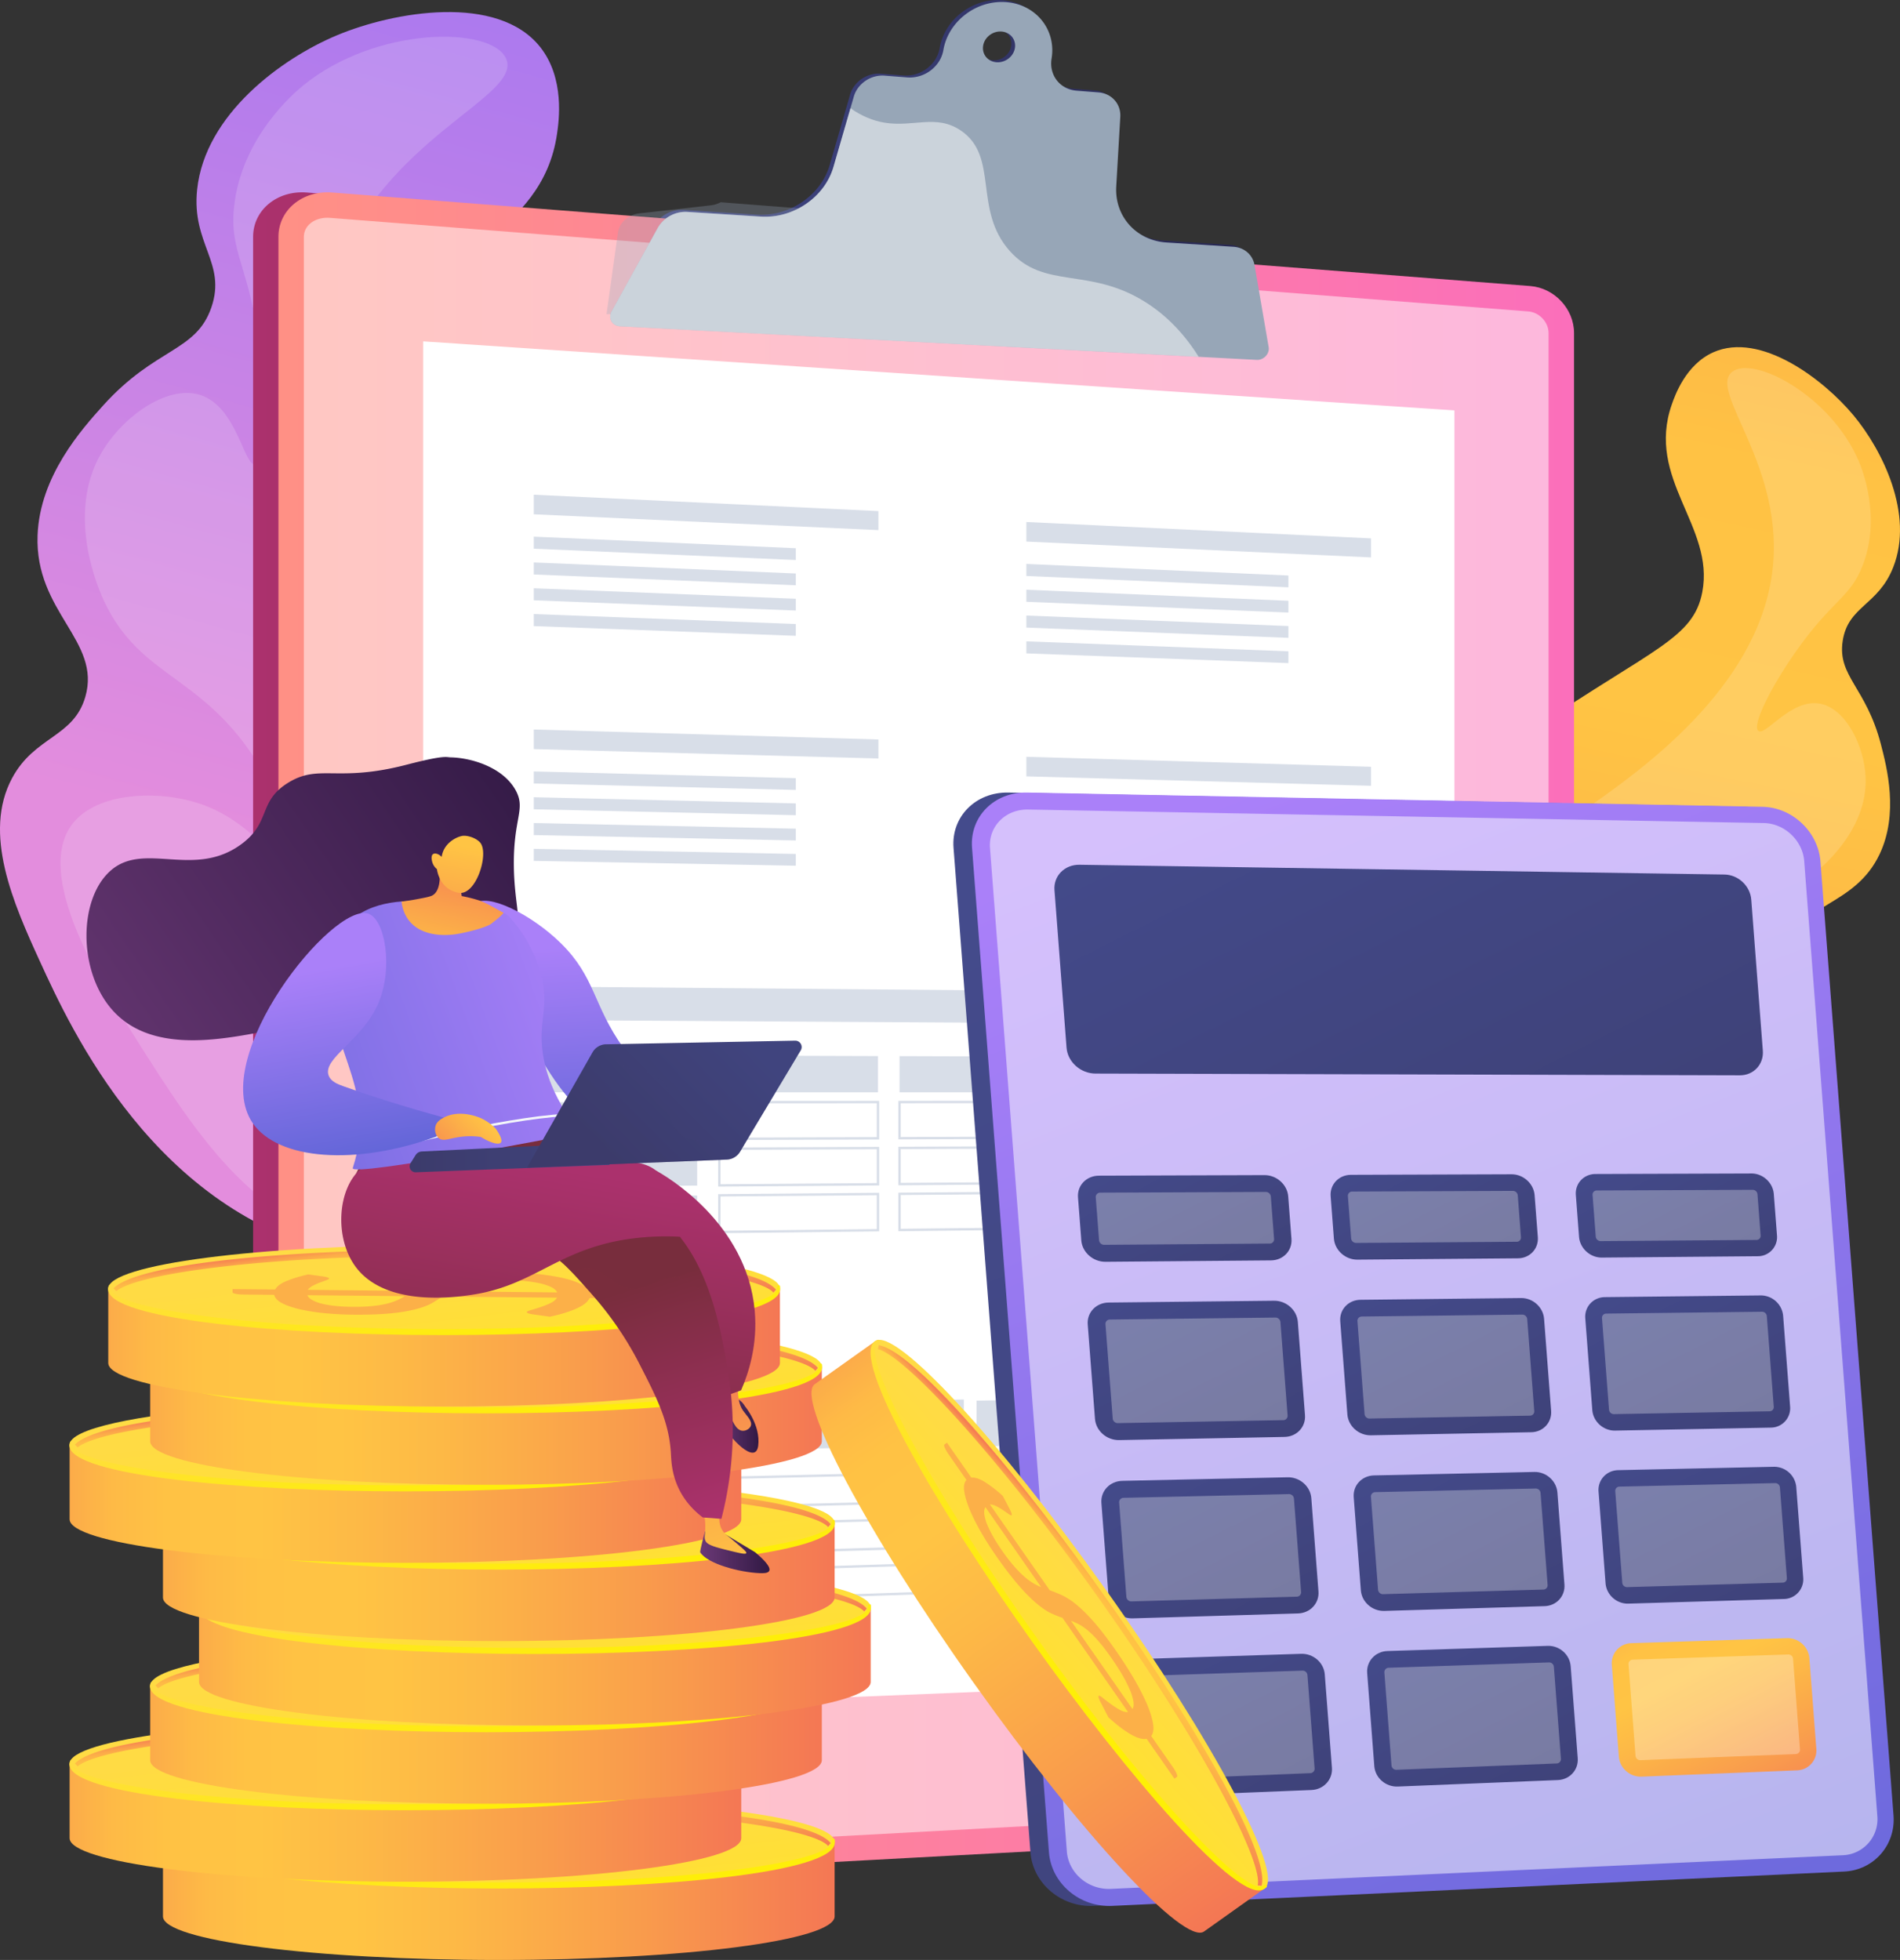 <?xml version="1.0" encoding="UTF-8"?> <svg xmlns="http://www.w3.org/2000/svg" xmlns:xlink="http://www.w3.org/1999/xlink" viewBox="0 0 2816.19 2905.14"><rect x="0" y="0" width="2816.19" height="2905.14" fill="#333333" stroke="none"/> <defs> <style> .cls-1 { isolation: isolate; } .cls-2 { fill: url(#linear-gradient); } .cls-17, .cls-3, .cls-8, .cls-9 { fill: #fff; } .cls-3 { mix-blend-mode: screen; opacity: 0.16; } .cls-4 { fill: url(#linear-gradient-2); } .cls-5 { fill: url(#linear-gradient-3); } .cls-6 { fill: url(#linear-gradient-4); } .cls-7 { fill: url(#linear-gradient-5); } .cls-17, .cls-77, .cls-8 { mix-blend-mode: soft-light; } .cls-8 { opacity: 0.5; } .cls-10 { fill: #d8dee8; } .cls-11, .cls-12 { fill: #97a6b7; } .cls-11, .cls-74, .cls-82 { mix-blend-mode: multiply; } .cls-11, .cls-17, .cls-74, .cls-82 { opacity: 0.3; } .cls-13 { fill: url(#linear-gradient-6); } .cls-14 { fill: url(#linear-gradient-7); } .cls-15 { fill: url(#linear-gradient-8); } .cls-16 { fill: url(#linear-gradient-9); } .cls-18 { fill: url(#linear-gradient-10); } .cls-19 { fill: url(#linear-gradient-11); } .cls-20 { fill: url(#linear-gradient-12); } .cls-21 { fill: url(#linear-gradient-13); } .cls-22 { fill: url(#linear-gradient-14); } .cls-23 { fill: url(#linear-gradient-15); } .cls-24 { fill: url(#linear-gradient-16); } .cls-25 { fill: url(#linear-gradient-17); } .cls-26 { fill: url(#linear-gradient-18); } .cls-27 { fill: url(#linear-gradient-19); } .cls-28 { fill: url(#linear-gradient-20); } .cls-29 { fill: url(#linear-gradient-21); } .cls-30 { fill: url(#linear-gradient-22); } .cls-31 { fill: url(#linear-gradient-23); } .cls-32 { fill: #fcb048; } .cls-33 { fill: url(#linear-gradient-24); } .cls-34 { fill: url(#linear-gradient-25); } .cls-35 { fill: url(#linear-gradient-26); } .cls-36 { fill: url(#linear-gradient-27); } .cls-37 { fill: url(#linear-gradient-28); } .cls-38 { fill: url(#linear-gradient-29); } .cls-39 { fill: url(#linear-gradient-30); } .cls-40 { fill: url(#linear-gradient-31); } .cls-41 { fill: url(#linear-gradient-32); } .cls-42 { fill: url(#linear-gradient-33); } .cls-43 { fill: url(#linear-gradient-34); } .cls-44 { fill: url(#linear-gradient-35); } .cls-45 { fill: url(#linear-gradient-36); } .cls-46 { fill: url(#linear-gradient-37); } .cls-47 { fill: url(#linear-gradient-38); } .cls-48 { fill: url(#linear-gradient-39); } .cls-49 { fill: url(#linear-gradient-40); } .cls-50 { fill: url(#linear-gradient-41); } .cls-51 { fill: url(#linear-gradient-42); } .cls-52 { fill: url(#linear-gradient-43); } .cls-53 { fill: url(#linear-gradient-44); } .cls-54 { fill: url(#linear-gradient-45); } .cls-55 { fill: url(#linear-gradient-46); } .cls-56 { fill: url(#linear-gradient-47); } .cls-57 { fill: url(#linear-gradient-48); } .cls-58 { fill: url(#linear-gradient-49); } .cls-59 { fill: url(#linear-gradient-50); } .cls-60 { fill: url(#linear-gradient-51); } .cls-61 { fill: url(#linear-gradient-52); } .cls-62 { fill: url(#linear-gradient-53); } .cls-63 { fill: url(#linear-gradient-54); } .cls-64 { fill: url(#linear-gradient-55); } .cls-65 { fill: url(#linear-gradient-56); } .cls-66 { fill: url(#linear-gradient-57); } .cls-67 { fill: url(#linear-gradient-58); } .cls-68 { fill: url(#linear-gradient-59); } .cls-69 { fill: url(#linear-gradient-60); } .cls-70 { fill: url(#linear-gradient-61); } .cls-71 { fill: url(#linear-gradient-62); } .cls-72 { fill: url(#linear-gradient-63); } .cls-73 { fill: url(#linear-gradient-64); } .cls-74 { fill: url(#linear-gradient-65); } .cls-75 { fill: url(#linear-gradient-66); } .cls-76 { fill: url(#linear-gradient-67); } .cls-77 { fill: #f4f7fa; } .cls-78 { fill: url(#linear-gradient-68); } .cls-79 { fill: url(#linear-gradient-69); } .cls-80 { fill: url(#linear-gradient-70); } .cls-81 { fill: url(#linear-gradient-71); } .cls-82 { fill: url(#linear-gradient-72); } .cls-83 { fill: url(#linear-gradient-73); } .cls-84 { fill: url(#linear-gradient-74); } </style> <linearGradient id="linear-gradient" x1="232.32" y1="671" x2="1201.96" y2="-875.81" gradientTransform="translate(63.18 698.6) rotate(-16.4)" gradientUnits="userSpaceOnUse"> <stop offset="0" stop-color="#e38ddd"></stop> <stop offset="1" stop-color="#9571f6"></stop> </linearGradient> <linearGradient id="linear-gradient-2" x1="2565.49" y1="368.59" x2="2115.8" y2="2476.52" gradientUnits="userSpaceOnUse"> <stop offset="0" stop-color="#fcb148"></stop> <stop offset="0.05" stop-color="#fdba46"></stop> <stop offset="0.14" stop-color="#ffc244"></stop> <stop offset="0.32" stop-color="#ffc444"></stop> <stop offset="0.48" stop-color="#fdb946"></stop> <stop offset="0.78" stop-color="#f99c4d"></stop> <stop offset="0.87" stop-color="#f8924f"></stop> <stop offset="1" stop-color="#f8924f"></stop> </linearGradient> <linearGradient id="linear-gradient-3" x1="828.27" y1="223.03" x2="1805.17" y2="223.03" gradientTransform="translate(79.98 9.13) rotate(1.19)" gradientUnits="userSpaceOnUse"> <stop offset="0" stop-color="#444b8c"></stop> <stop offset="1" stop-color="#26264f"></stop> </linearGradient> <linearGradient id="linear-gradient-4" x1="375.16" y1="1542.69" x2="2295.5" y2="1542.69" gradientUnits="userSpaceOnUse"> <stop offset="0" stop-color="#ab316d"></stop> <stop offset="1" stop-color="#792d3d"></stop> </linearGradient> <linearGradient id="linear-gradient-5" x1="412.71" y1="1542.69" x2="2333.05" y2="1542.69" gradientUnits="userSpaceOnUse"> <stop offset="0" stop-color="#ff9085"></stop> <stop offset="1" stop-color="#fb6fbb"></stop> </linearGradient> <linearGradient id="linear-gradient-6" x1="1666.08" y1="1211.79" x2="2452.16" y2="3214.57" gradientTransform="matrix(1, 0, 0.08, 0.99, -41.78, 7.81)" gradientUnits="userSpaceOnUse"> <stop offset="0" stop-color="#444b8c"></stop> <stop offset="1" stop-color="#3e4177"></stop> </linearGradient> <linearGradient id="linear-gradient-7" x1="1693.5" y1="1211.79" x2="2479.57" y2="3214.57" gradientTransform="matrix(1, 0, 0.08, 0.99, -41.78, 7.81)" gradientUnits="userSpaceOnUse"> <stop offset="0" stop-color="#aa80f9"></stop> <stop offset="1" stop-color="#6165d7"></stop> </linearGradient> <linearGradient id="linear-gradient-8" x1="1815.6" y1="1038.27" x2="2206.29" y2="1834.4" xlink:href="#linear-gradient-6"></linearGradient> <linearGradient id="linear-gradient-9" x1="1594.88" y1="1689.85" x2="1720.47" y2="1945.77" xlink:href="#linear-gradient-6"></linearGradient> <linearGradient id="linear-gradient-10" x1="1966.37" y1="1690.63" x2="2089.11" y2="1940.76" xlink:href="#linear-gradient-6"></linearGradient> <linearGradient id="linear-gradient-11" x1="2326.9" y1="1691.36" x2="2446.92" y2="1935.93" xlink:href="#linear-gradient-6"></linearGradient> <linearGradient id="linear-gradient-12" x1="1575.74" y1="1879.23" x2="1737.91" y2="2209.69" xlink:href="#linear-gradient-6"></linearGradient> <linearGradient id="linear-gradient-13" x1="1947.51" y1="1877.16" x2="2106.31" y2="2200.76" xlink:href="#linear-gradient-6"></linearGradient> <linearGradient id="linear-gradient-14" x1="2308.31" y1="1875.12" x2="2463.87" y2="2192.11" xlink:href="#linear-gradient-6"></linearGradient> <linearGradient id="linear-gradient-15" x1="1576.51" y1="2147.37" x2="1737.22" y2="2474.87" xlink:href="#linear-gradient-6"></linearGradient> <linearGradient id="linear-gradient-16" x1="1948.25" y1="2141.27" x2="2105.64" y2="2461.99" xlink:href="#linear-gradient-6"></linearGradient> <linearGradient id="linear-gradient-17" x1="2309.03" y1="2135.32" x2="2463.22" y2="2449.52" xlink:href="#linear-gradient-6"></linearGradient> <linearGradient id="linear-gradient-18" x1="1577.27" y1="2415.5" x2="1736.54" y2="2740.05" xlink:href="#linear-gradient-6"></linearGradient> <linearGradient id="linear-gradient-19" x1="1948.99" y1="2405.37" x2="2104.98" y2="2723.23" xlink:href="#linear-gradient-6"></linearGradient> <linearGradient id="linear-gradient-20" x1="2309.75" y1="2395.51" x2="2462.58" y2="2706.94" gradientTransform="matrix(1, 0, 0.08, 0.99, -41.78, 7.81)" xlink:href="#linear-gradient-2"></linearGradient> <linearGradient id="linear-gradient-21" x1="156.45" y1="2817.64" x2="1301.74" y2="2817.64" gradientUnits="userSpaceOnUse"> <stop offset="0" stop-color="#f57e53"></stop> <stop offset="0" stop-color="#f68252"></stop> <stop offset="0.04" stop-color="#f99a4d"></stop> <stop offset="0.08" stop-color="#fcad49"></stop> <stop offset="0.13" stop-color="#feba46"></stop> <stop offset="0.2" stop-color="#ffc244"></stop> <stop offset="0.32" stop-color="#ffc444"></stop> <stop offset="0.45" stop-color="#fdb946"></stop> <stop offset="0.69" stop-color="#f99c4c"></stop> <stop offset="1" stop-color="#f36f56"></stop> </linearGradient> <linearGradient id="linear-gradient-22" x1="734.36" y1="2688.62" x2="794.74" y2="3194.08" gradientUnits="userSpaceOnUse"> <stop offset="0" stop-color="#ffdb44"></stop> <stop offset="1" stop-color="#feef06"></stop> </linearGradient> <linearGradient id="linear-gradient-23" x1="731.73" y1="2666.08" x2="750.28" y2="2821.32" xlink:href="#linear-gradient-22"></linearGradient> <linearGradient id="linear-gradient-24" x1="18.78" y1="548.23" x2="37.26" y2="702.92" gradientTransform="translate(767.94 3353.28) rotate(180)" gradientUnits="userSpaceOnUse"> <stop offset="0" stop-color="#f36f56"></stop> <stop offset="0.31" stop-color="#f99c4c"></stop> <stop offset="0.55" stop-color="#fdb946"></stop> <stop offset="0.68" stop-color="#ffc444"></stop> <stop offset="0.8" stop-color="#ffc244"></stop> <stop offset="0.87" stop-color="#feba46"></stop> <stop offset="0.92" stop-color="#fcad49"></stop> <stop offset="0.96" stop-color="#f99a4d"></stop> <stop offset="1" stop-color="#f68252"></stop> <stop offset="1" stop-color="#f57e53"></stop> </linearGradient> <linearGradient id="linear-gradient-25" x1="18.07" y1="2701.67" x2="1163.37" y2="2701.67" xlink:href="#linear-gradient-21"></linearGradient> <linearGradient id="linear-gradient-26" x1="595.98" y1="2572.66" x2="656.36" y2="3078.12" xlink:href="#linear-gradient-22"></linearGradient> <linearGradient id="linear-gradient-27" x1="593.36" y1="2550.12" x2="611.9" y2="2705.35" xlink:href="#linear-gradient-22"></linearGradient> <linearGradient id="linear-gradient-28" x1="157.16" y1="664.2" x2="175.63" y2="818.89" xlink:href="#linear-gradient-24"></linearGradient> <linearGradient id="linear-gradient-29" x1="137.47" y1="2586.04" x2="1282.77" y2="2586.04" xlink:href="#linear-gradient-21"></linearGradient> <linearGradient id="linear-gradient-30" x1="715.38" y1="2457.03" x2="775.76" y2="2962.49" xlink:href="#linear-gradient-22"></linearGradient> <linearGradient id="linear-gradient-31" x1="712.76" y1="2434.49" x2="731.3" y2="2589.72" xlink:href="#linear-gradient-22"></linearGradient> <linearGradient id="linear-gradient-32" x1="37.76" y1="779.83" x2="56.23" y2="934.52" xlink:href="#linear-gradient-24"></linearGradient> <linearGradient id="linear-gradient-33" x1="209.93" y1="2470.07" x2="1355.22" y2="2470.07" xlink:href="#linear-gradient-21"></linearGradient> <linearGradient id="linear-gradient-34" x1="787.84" y1="2341.06" x2="848.22" y2="2846.52" xlink:href="#linear-gradient-22"></linearGradient> <linearGradient id="linear-gradient-35" x1="785.21" y1="2318.52" x2="803.76" y2="2473.75" xlink:href="#linear-gradient-22"></linearGradient> <linearGradient id="linear-gradient-36" x1="-34.7" y1="895.8" x2="-16.22" y2="1050.48" xlink:href="#linear-gradient-24"></linearGradient> <linearGradient id="linear-gradient-37" x1="156.45" y1="2344.95" x2="1301.74" y2="2344.95" xlink:href="#linear-gradient-21"></linearGradient> <linearGradient id="linear-gradient-38" x1="734.36" y1="2215.94" x2="794.74" y2="2721.4" xlink:href="#linear-gradient-22"></linearGradient> <linearGradient id="linear-gradient-39" x1="731.73" y1="2193.4" x2="750.28" y2="2348.63" xlink:href="#linear-gradient-22"></linearGradient> <linearGradient id="linear-gradient-40" x1="18.78" y1="1020.92" x2="37.26" y2="1175.6" xlink:href="#linear-gradient-24"></linearGradient> <linearGradient id="linear-gradient-41" x1="18.07" y1="2228.99" x2="1163.37" y2="2228.99" xlink:href="#linear-gradient-21"></linearGradient> <linearGradient id="linear-gradient-42" x1="595.98" y1="2099.97" x2="656.36" y2="2605.43" xlink:href="#linear-gradient-22"></linearGradient> <linearGradient id="linear-gradient-43" x1="593.36" y1="2077.43" x2="611.9" y2="2232.67" xlink:href="#linear-gradient-22"></linearGradient> <linearGradient id="linear-gradient-44" x1="157.16" y1="1136.89" x2="175.63" y2="1291.57" xlink:href="#linear-gradient-24"></linearGradient> <linearGradient id="linear-gradient-45" x1="137.47" y1="2113.36" x2="1282.77" y2="2113.36" xlink:href="#linear-gradient-21"></linearGradient> <linearGradient id="linear-gradient-46" x1="715.38" y1="1984.34" x2="775.76" y2="2489.8" xlink:href="#linear-gradient-22"></linearGradient> <linearGradient id="linear-gradient-47" x1="712.76" y1="1961.8" x2="731.3" y2="2117.04" xlink:href="#linear-gradient-22"></linearGradient> <linearGradient id="linear-gradient-48" x1="37.76" y1="1252.51" x2="56.23" y2="1407.2" xlink:href="#linear-gradient-24"></linearGradient> <linearGradient id="linear-gradient-49" x1="75.37" y1="1997.39" x2="1220.66" y2="1997.39" xlink:href="#linear-gradient-21"></linearGradient> <linearGradient id="linear-gradient-50" x1="653.28" y1="1868.38" x2="713.66" y2="2373.84" xlink:href="#linear-gradient-22"></linearGradient> <linearGradient id="linear-gradient-51" x1="650.65" y1="1845.83" x2="669.2" y2="2001.07" xlink:href="#linear-gradient-22"></linearGradient> <linearGradient id="linear-gradient-52" x1="99.86" y1="1368.48" x2="118.34" y2="1523.17" xlink:href="#linear-gradient-24"></linearGradient> <linearGradient id="linear-gradient-53" x1="1317.17" y1="1590.11" x2="2462.47" y2="1590.11" gradientTransform="matrix(0.58, 0.81, -0.81, 0.58, 1709.33, -25.92)" xlink:href="#linear-gradient-21"></linearGradient> <linearGradient id="linear-gradient-54" x1="1895.08" y1="1461.11" x2="1955.45" y2="1966.51" gradientTransform="matrix(0.58, 0.81, -0.81, 0.58, 1709.33, -25.92)" xlink:href="#linear-gradient-22"></linearGradient> <linearGradient id="linear-gradient-55" x1="1892.46" y1="1438.58" x2="1911" y2="1593.79" gradientTransform="matrix(0.58, 0.81, -0.81, 0.58, 1709.33, -25.92)" xlink:href="#linear-gradient-22"></linearGradient> <linearGradient id="linear-gradient-56" x1="-1141.37" y1="1775.32" x2="-1122.9" y2="1929.97" gradientTransform="matrix(-0.58, -0.81, 0.81, -0.58, -577.46, 2543.64)" xlink:href="#linear-gradient-24"></linearGradient> <linearGradient id="linear-gradient-57" x1="-1474.09" y1="1102.92" x2="-710.89" y2="1621.32" gradientTransform="matrix(-1, 0, 0, 1, -671.02, 0)" gradientUnits="userSpaceOnUse"> <stop offset="0" stop-color="#311944"></stop> <stop offset="1" stop-color="#6b3976"></stop> </linearGradient> <linearGradient id="linear-gradient-58" x1="868.04" y1="1401.67" x2="887.73" y2="1718.13" gradientTransform="matrix(1, 0, 0, 1, 0, 0)" xlink:href="#linear-gradient-7"></linearGradient> <linearGradient id="linear-gradient-59" x1="-1811.61" y1="2300.97" x2="-1708.83" y2="2300.97" xlink:href="#linear-gradient-57"></linearGradient> <linearGradient id="linear-gradient-60" x1="-1763.14" y1="2341.48" x2="-1609.79" y2="1881.44" gradientTransform="matrix(-1, 0, 0, 1, -671.02, 0)" gradientUnits="userSpaceOnUse"> <stop offset="0" stop-color="#ffc444"></stop> <stop offset="1" stop-color="#f36f56"></stop> </linearGradient> <linearGradient id="linear-gradient-61" x1="-1795.25" y1="2112.24" x2="-1732.39" y2="2112.24" xlink:href="#linear-gradient-57"></linearGradient> <linearGradient id="linear-gradient-62" x1="-1831.68" y1="2284.84" x2="-1729.04" y2="1976.91" xlink:href="#linear-gradient-60"></linearGradient> <linearGradient id="linear-gradient-63" x1="-1705.21" y1="1766.05" x2="-1628.65" y2="2208.66" gradientTransform="matrix(-1, 0, 0, 1, -671.02, 0)" xlink:href="#linear-gradient-4"></linearGradient> <linearGradient id="linear-gradient-64" x1="-1597.09" y1="2290.61" x2="-1488.23" y2="1946.09" gradientTransform="matrix(-1, 0, 0, 1, -671.02, 0)" xlink:href="#linear-gradient-4"></linearGradient> <linearGradient id="linear-gradient-65" x1="-1597.08" y1="2290.61" x2="-1488.22" y2="1946.09" gradientTransform="matrix(-1, 0, 0, 1, -671.02, 0)" xlink:href="#linear-gradient-4"></linearGradient> <linearGradient id="linear-gradient-66" x1="-1443.9" y1="1721.38" x2="-1367.52" y2="2162.97" gradientTransform="matrix(-1, 0, 0, 1, -671.02, 0)" xlink:href="#linear-gradient-4"></linearGradient> <linearGradient id="linear-gradient-67" x1="-1554.33" y1="1447.22" x2="-875.82" y2="1695.7" gradientTransform="matrix(-1, 0, 0, 1, -671.02, 0)" xlink:href="#linear-gradient-7"></linearGradient> <linearGradient id="linear-gradient-68" x1="2495.61" y1="1176.65" x2="2503.41" y2="968.88" gradientTransform="translate(-1594.45 -170.04) rotate(10.28)" xlink:href="#linear-gradient-60"></linearGradient> <linearGradient id="linear-gradient-69" x1="2493.18" y1="993.23" x2="2489.84" y2="1262.24" gradientTransform="translate(-1594.45 -170.04) rotate(10.28)" xlink:href="#linear-gradient-60"></linearGradient> <linearGradient id="linear-gradient-70" x1="-64.71" y1="1715.61" x2="231.83" y2="1715.61" gradientTransform="matrix(-1, 0, 0, 1, 838.97, 0)" gradientUnits="userSpaceOnUse"> <stop offset="0" stop-color="#40447e"></stop> <stop offset="1" stop-color="#3c3b6b"></stop> </linearGradient> <linearGradient id="linear-gradient-71" x1="-254.35" y1="1528.55" x2="-59.93" y2="1721.42" xlink:href="#linear-gradient-70"></linearGradient> <linearGradient id="linear-gradient-72" x1="-254.35" y1="1528.55" x2="-59.93" y2="1721.42" xlink:href="#linear-gradient-70"></linearGradient> <linearGradient id="linear-gradient-73" x1="481.1" y1="1466.52" x2="499.25" y2="1758.21" gradientTransform="translate(-175.57 35.12) rotate(-6.66)" xlink:href="#linear-gradient-7"></linearGradient> <linearGradient id="linear-gradient-74" x1="717.97" y1="1657.14" x2="619.4" y2="1750.04" gradientTransform="matrix(1, 0, 0, 1, 0, 0)" xlink:href="#linear-gradient-60"></linearGradient> </defs> <g class="cls-1"> <g id="Слой_2" data-name="Слой 2"> <g id="Illustration"> <g> <g> <path class="cls-2" d="M507.1,1858.48c51.2,11.09,137.39,29.77,228.76-8.24,166.11-69.09,241.49-280.7,242.06-441.75.48-138.34-69.43-267.4-209.25-525.5C637,639.91,575.69,586.2,602.36,497.51c38-126.44,201.07-145.2,223.31-299.35,2.67-18.5,11.83-82-25-128.43-63-79.42-216.62-52.87-301.39-17.37-81.76,34.25-195.42,117-207.1,228.7C283.72,362,336,389.34,313.35,455.48,290.59,522,230.82,514.4,152.69,601.21c-31.21,34.69-93.86,104.3-97,192.53-4.11,114.09,94.94,156,70.74,239.29C108.91,1093.19,51.48,1091,18,1153.24c-44.07,82,1.76,185.72,41.05,271.54C105.33,1525.83,230.15,1798.46,507.1,1858.48Z"></path> <path class="cls-3" d="M750.07,86.74c25.54,56.55-181.82,116.42-253,316.5C420.5,618.5,548.3,864.75,607.36,978.55c100.77,194.16,181.27,213.9,217.62,386.53,14.39,68.33,44.36,210.67-41.15,332.21-8,11.29-98.41,135.85-237.13,137.46-157.35,1.83-257.15-155.93-343.16-291.86-52-82.14-155.78-246.21-95.65-322.37C144.65,1174,234.2,1171,294.58,1190.73c86.18,28.19,124.71,106.54,139.45,97.45,13.27-8.2-5.22-79.65-47.35-149.58-84.26-139.88-177-130.67-232.13-246.93-6.69-14.09-58.06-126.51-4.89-219.34,30.67-53.54,96.91-101.94,146.14-87.17,55.68,16.71,65.58,107,83,103.35,16.68-3.5,17.76-88.21,6.61-172.08-16.39-123.24-45.55-142-38.49-209.6,10.76-103.14,90.19-170.13,101.75-179.6C557,38.53,728.24,38.38,750.07,86.74Z"></path> </g> <g> <path class="cls-4" d="M2112.8,1821.68c-38.13-10.41-102.33-27.93-150.24-85.2-87.11-104.12-63.85-272-8.12-380,47.87-92.76,139.62-154.78,323.11-278.82,172.82-116.83,232.56-131.42,245.6-200.07,18.6-97.87-84-167.23-45.18-278.15,4.66-13.31,20.65-59,61.47-77.25,69.86-31.19,163.41,40.07,207.77,93.36,42.79,51.41,90,146.39,58.95,225.22-22.53,57.11-67,57.21-74.93,109.36-7.95,52.48,34.71,68.19,56.76,153.51,8.81,34.09,26.49,102.51-2.12,162.67-37,77.79-117.89,71.35-130.7,135.51-9.26,46.36,29.95,64.88,30.66,118.22.94,70.22-65.87,123.69-122.07,167.44C2497.59,1739,2319.08,1878,2112.8,1821.68Z"></path> <path class="cls-3" d="M2567.38,551.2c-36.8,28.95,81.13,141.26,59.07,300-23.73,170.76-195,291.06-274.22,346.65-135.08,94.85-195.84,80-280.31,182.9-33.43,40.72-103.08,125.55-88.18,236.68,1.39,10.33,18.54,125.21,110.82,174.61,104.68,56,226.44-14.78,331.36-75.8,63.39-36.87,190-110.52,176.32-182.44-8.39-44-67.29-77.16-114.58-85-67.5-11.15-120.58,27.87-127.28,16.65-6-10.11,31.23-51.49,83.79-83.62,105.13-64.27,164-25.82,241.39-84.41,9.39-7.1,82.93-64.45,79.68-145.1-1.87-46.52-29.34-102-67.44-109.26-43.09-8.21-81.17,48.79-91.57,40.26-9.94-8.16,18.84-65.23,55.52-117.48,53.91-76.78,79.95-79.17,98.78-126.88,28.73-72.78-1.1-145.29-5.54-155.65C2713.42,586.2,2598.84,526.44,2567.38,551.2Z"></path> </g> <g> <path class="cls-5" d="M1854,390.14c-2.63-15.28-15.11-26.23-31.09-27.25l-99.19-6.34c-45-2.88-77.32-38.72-74.74-83.22l6-103.1c1.11-19.07-12.77-34.65-32.25-36.18l-32.57-2.55c-24.84-1.94-41-23.34-37-47.62,7-42.42-22.61-79.77-66.55-83.57-44.28-3.82-86.34,27.85-93.84,70.81a46.72,46.72,0,0,1-7.28,18.23,51.66,51.66,0,0,1-46.27,22.51l-33.61-2.63c-20.36-1.59-40,11.75-45.59,31l-30.15,104.16c-13,45-59.36,76.82-107.78,73.73l-108.81-7c-17.81-1.14-35.53,8.48-44.07,24L901,458.78c-5.59,10.13.8,21.33,12.5,21.94l943.77,49.79c10.33.55,19.31-9.17,17.61-19ZM1471.36,89.34c-13-1-21.8-12.09-19.64-24.68s14.44-21.9,27.43-20.81,21.71,12.12,19.56,24.67S1484.33,90.38,1471.36,89.34Z"></path> <g> <g> <path class="cls-6" d="M2230.69,424,454.63,285.34c-43.81-3.42-79.47,25.94-79.47,65.58V2732.7c0,39.64,35.66,69.85,79.47,67.48l1776.06-96.11c35.85-1.94,64.81-32.42,64.81-68.08V493.67C2295.5,458,2266.54,426.84,2230.69,424Z"></path> <path class="cls-7" d="M2268.24,424,492.18,285.34c-43.81-3.42-79.47,25.94-79.47,65.58V2732.7c0,39.64,35.66,69.85,79.47,67.48l1776.06-96.11c35.85-1.94,64.81-32.42,64.81-68.08V493.67C2333.05,458,2304.09,426.84,2268.24,424Z"></path> <path class="cls-8" d="M487.38,2762.61c-20.74,0-37-13.14-37-29.91V350.92c0-16.05,15-28.15,34.86-28.15,1.3,0,2.64.06,4,.16L2265.3,461.63c16.29,1.27,30,15.94,30,32V2636c0,15.64-13.35,29.58-29.15,30.43l-1776,96.12C489.21,2762.59,488.29,2762.61,487.38,2762.61Z"></path> <g> <polygon class="cls-9" points="2155.73 2478.95 627.2 2541.31 627.2 505.98 2155.73 608.34 2155.73 2478.95"></polygon> <g> <g> <polygon class="cls-10" points="1302 785.77 791.16 762.3 791.16 733.29 1302 757.56 1302 785.77"></polygon> <polygon class="cls-10" points="1179.56 830.08 791.16 813.29 791.16 795.44 1179.56 812.6 1179.56 830.08"></polygon> <polygon class="cls-10" points="1179.56 867.53 791.16 851.53 791.16 833.68 1179.56 850.05 1179.56 867.53"></polygon> <polygon class="cls-10" points="1179.56 904.98 791.16 889.77 791.16 871.93 1179.56 887.5 1179.56 904.98"></polygon> <polygon class="cls-10" points="1179.56 942.43 791.16 928.02 791.16 910.17 1179.56 924.95 1179.56 942.43"></polygon> </g> <g> <polygon class="cls-10" points="1302 1124.29 791.16 1110.31 791.16 1081.31 1302 1096.08 1302 1124.29"></polygon> <polygon class="cls-10" points="1179.56 1170.87 791.16 1161.3 791.16 1143.46 1179.56 1153.4 1179.56 1170.87"></polygon> <polygon class="cls-10" points="1179.56 1208.32 791.16 1199.55 791.16 1181.7 1179.56 1190.85 1179.56 1208.32"></polygon> <polygon class="cls-10" points="1179.56 1245.77 791.16 1237.79 791.16 1219.94 1179.56 1228.3 1179.56 1245.77"></polygon> <polygon class="cls-10" points="1179.56 1283.22 791.16 1276.04 791.16 1258.19 1179.56 1265.75 1179.56 1283.22"></polygon> </g> <g> <polygon class="cls-10" points="2032.13 826.22 1521.29 802.75 1521.29 773.75 2032.13 798.01 2032.13 826.22"></polygon> <polygon class="cls-10" points="1909.69 870.53 1521.29 853.74 1521.29 835.89 1909.69 853.05 1909.69 870.53"></polygon> <polygon class="cls-10" points="1909.69 907.98 1521.29 891.99 1521.29 874.14 1909.69 890.5 1909.69 907.98"></polygon> <polygon class="cls-10" points="1909.69 945.43 1521.29 930.23 1521.29 912.38 1909.69 927.95 1909.69 945.43"></polygon> <polygon class="cls-10" points="1909.69 982.88 1521.29 968.47 1521.29 950.63 1909.69 965.4 1909.69 982.88"></polygon> </g> <g> <polygon class="cls-10" points="2032.13 1164.74 1521.29 1150.77 1521.29 1121.76 2032.13 1136.53 2032.13 1164.74"></polygon> <polygon class="cls-10" points="1909.69 1211.33 1521.29 1201.76 1521.29 1183.91 1909.69 1193.85 1909.69 1211.33"></polygon> <polygon class="cls-10" points="1909.69 1248.78 1521.29 1240 1521.29 1222.15 1909.69 1231.3 1909.69 1248.78"></polygon> <polygon class="cls-10" points="1909.69 1286.22 1521.29 1278.24 1521.29 1260.4 1909.69 1268.75 1909.69 1286.22"></polygon> <polygon class="cls-10" points="1909.69 1323.68 1521.29 1316.49 1521.29 1298.64 1909.69 1306.2 1909.69 1323.68"></polygon> </g> <g> <polygon class="cls-10" points="2060.76 1519.47 791.16 1511.97 791.16 1462.25 2060.76 1473.12 2060.76 1519.47"></polygon> <g> <polygon class="cls-10" points="1033.31 1619 791.16 1618.96 791.16 1563.76 1033.31 1564.52 1033.31 1619"></polygon> <polygon class="cls-10" points="1033.31 1688.15 791.16 1689.01 791.16 1633.82 1033.31 1633.67 1033.31 1688.15"></polygon> <polygon class="cls-10" points="1033.31 1757.31 791.16 1759.07 791.16 1703.88 1033.31 1702.82 1033.31 1757.31"></polygon> <polygon class="cls-10" points="1033.31 1826.46 791.16 1829.13 791.16 1773.93 1033.31 1771.98 1033.31 1826.46"></polygon> <polygon class="cls-10" points="1301.35 1619.05 1066.22 1619.01 1066.22 1564.62 1301.35 1565.36 1301.35 1619.05"></polygon> <path class="cls-10" d="M1064.46,1689.8v-57.9l238.64-.15V1689Zm3.51-54.39v50.87l231.62-.83v-50.18Z"></path> <path class="cls-10" d="M1064.46,1758.84v-57.91l238.64-1v57.2Zm3.51-54.41v50.87l231.62-1.69v-50.19Z"></path> <path class="cls-10" d="M1064.46,1827.87V1770L1303.1,1768v57.2Zm3.51-54.42v50.87l231.62-2.56v-50.18Z"></path> <polygon class="cls-10" points="1561.72 1619.1 1333.31 1619.06 1333.31 1565.46 1561.72 1566.18 1561.72 1619.1"></polygon> <path class="cls-10" d="M1331.55,1688.85v-57.12l231.93-.14V1688Zm3.52-53.61v50.09l224.9-.8v-49.42Z"></path> <path class="cls-10" d="M1331.55,1756.89v-57.12l231.93-1v56.44Zm3.52-53.62v50.08l224.9-1.64v-49.42Z"></path> <path class="cls-10" d="M1331.55,1824.93v-57.12l231.93-1.88v56.44Zm3.52-53.64v50.08l224.9-2.48v-49.42Z"></path> <polygon class="cls-10" points="1814.76 1619.15 1592.78 1619.11 1592.78 1566.27 1814.76 1566.97 1814.76 1619.15"></polygon> <path class="cls-10" d="M1591,1687.93v-56.35l225.49-.14v55.69Zm3.51-52.84v49.31l218.47-.77V1635Z"></path> <path class="cls-10" d="M1591,1755v-56.36l225.49-1v55.69Zm3.51-52.86v49.32l218.47-1.6v-48.67Z"></path> <path class="cls-10" d="M1591,1822.06v-56.35l225.49-1.82v55.69Zm3.51-52.87v49.32L1813,1816.1v-48.67Z"></path> <polygon class="cls-10" points="2060.76 1619.2 1844.94 1619.16 1844.94 1567.07 2060.76 1567.74 2060.76 1619.2"></polygon> <path class="cls-10" d="M1843.19,1687v-55.61l219.32-.14v55Zm3.51-52.1v48.57l212.3-.75v-48Z"></path> <path class="cls-10" d="M1843.19,1753.16v-55.61l219.32-1v55Zm3.51-52.11v48.57l212.3-1.55v-48Z"></path> <path class="cls-10" d="M1843.19,1819.28v-55.61l219.32-1.77v55Zm3.51-52.13v48.58l212.3-2.35v-47.94Z"></path> </g> </g> </g> <g> <polygon class="cls-10" points="1428.59 2142.43 769.28 2155.98 769.28 2085.47 1428.59 2074.4 1428.59 2142.43"></polygon> <polygon class="cls-10" points="2060.76 2131.37 1447.52 2144.04 1447.52 2076.08 2060.76 2065.72 2060.76 2131.37"></polygon> <path class="cls-10" d="M767.52,2243.15v-47.41l662.82-15.09v45.86Zm3.52-44v40.36l655.79-16.46v-38.83Z"></path> <path class="cls-10" d="M1445.77,2227.37v-45.82l616.74-14.08v44.37Zm3.51-42.39v38.78L2059,2208.41v-37.35Z"></path> <path class="cls-10" d="M767.52,2312.86v-47.41l1.71,0,661.11-17.5v45.85l-1.71.05Zm3.52-44v40.37l655.79-18.9V2251.5Z"></path> <path class="cls-10" d="M1445.77,2294.55v-45.82l1.71,0,615-16.33v44.37Zm3.51-42.4v38.79L2059,2273.32V2236Z"></path> <path class="cls-10" d="M767.52,2382.56v-47.4l662.82-20V2361Zm3.52-44v40.36l655.79-21.33v-38.84Z"></path> <path class="cls-10" d="M1445.77,2361.74v-45.82l1.7-.05,615-18.62v44.38l-1.7,0Zm3.51-42.41v38.78L2059,2338.23v-37.36Z"></path> </g> </g> </g> <path class="cls-11" d="M1053.49,304.36,948,316.22c-17.38,1.95-30.84,14.48-32.26,30L899,465.66l621.44,4.87L1402.55,325.87l-334.36-26.11A40.8,40.8,0,0,1,1053.49,304.36Z"></path> <path class="cls-12" d="M1859.52,393.06c-2.63-15.29-15.11-26.24-31.1-27.26l-99.18-6.34c-45-2.88-77.32-38.72-74.74-83.21l6-103.11c1.1-19.06-12.77-34.65-32.25-36.17l-32.58-2.55c-24.84-1.95-41-23.35-37-47.62,7-42.43-22.61-79.78-66.55-83.57C1447.86-.6,1405.79,31.07,1398.3,74A46.74,46.74,0,0,1,1391,92.26a51.64,51.64,0,0,1-46.27,22.51l-33.6-2.63c-20.36-1.59-40,11.75-45.59,31l-30.16,104.15c-13,45-59.36,76.83-107.78,73.73l-108.8-6.95c-17.82-1.14-35.53,8.48-44.07,24L906.51,461.69c-5.58,10.13.8,21.33,12.51,21.95l943.77,49.79c10.33.54,19.3-9.17,17.6-19ZM1476.89,92.25c-13-1-21.79-12.09-19.64-24.67s14.45-21.9,27.43-20.82,21.72,12.13,19.57,24.67S1489.86,93.3,1476.89,92.25Z"></path> </g> <path class="cls-8" d="M1696.7,447.15c-83.2-51.69-148.58-17.63-199.91-75-55-61.47-15.39-140.06-72.76-178.73-36.73-24.76-70.38-4.3-113.55-11.69-15.8-2.71-32.6-9.11-49.94-21.28l-25.15,86.87c-13,45-59.36,76.82-107.78,73.73l-108.8-6.95c-17.82-1.14-35.53,8.48-44.07,24L906.51,461.69c-5.58,10.13.8,21.33,12.51,21.95l857.69,45.25C1755.78,495.46,1729.49,467.53,1696.7,447.15Z"></path> </g> <g> <path class="cls-13" d="M2585.11,1195.88l-1090.48-21.14c-48.36-.94-84.83,35.71-81.3,81.86l114,1488.93c3.53,46.15,45.54,81.73,93.66,79.47l1085-50.92c43.84-2,76.53-39.25,73.18-83.08L2670.85,1276.79C2667.49,1233,2629.17,1196.73,2585.11,1195.88Z"></path> <path class="cls-14" d="M2612.53,1195.88l-1090.48-21.14c-48.36-.94-84.84,35.71-81.3,81.86l114,1488.93c3.54,46.15,45.55,81.73,93.66,79.47l1085-50.92c43.84-2,76.54-39.25,73.18-83.08L2698.27,1276.79C2694.91,1233,2656.59,1196.73,2612.53,1195.88Z"></path> <path class="cls-8" d="M1646.51,2799.77c-33.47,1.53-62.76-23.31-65.21-55.4L1467.38,1257c-2.46-32.08,23-57.68,56.6-57.06l1090.39,20c30.68.56,57.48,25.86,59.82,56.39L2782.62,2692a53.49,53.49,0,0,1-51.07,57.91Z"></path> <path class="cls-15" d="M2556.05,1296.26l-956-14.48c-22.09-.34-38.71,16.52-37.1,37.65l17.89,233.48c1.62,21.13,20.85,38.31,42.92,38.37l955.11,2.59c20.37.06,35.6-16.31,34-36.57l-17.14-223.81C2594.2,1313.23,2576.44,1296.57,2556.05,1296.26Z"></path> <g> <path class="cls-16" d="M1874.2,1741.81l-245.37.82c-18.48.07-32.38,14.46-31,32.16l4.88,63.74c1.36,17.69,17.45,31.91,35.93,31.75l245.27-2.08c18.08-.16,31.64-14.45,30.3-31.92l-4.82-62.94C1908,1755.86,1892.29,1741.75,1874.2,1741.81Z"></path> <path class="cls-17" d="M1636.68,1845.12a7.61,7.61,0,0,1-7.66-6.78l-4.88-63.68a6.43,6.43,0,0,1,6.62-6.86l245.35-1.07a7.51,7.51,0,0,1,7.51,6.73l4.83,63a6.35,6.35,0,0,1-6.48,6.81Z"></path> <path class="cls-18" d="M2240.46,1740.57l-238.09.81c-17.93.06-31.4,14.23-30.07,31.66l4.81,62.79c1.34,17.43,17,31.43,34.89,31.28l238-2c17.55-.14,30.69-14.22,29.37-31.43l-4.75-62C2273.3,1754.42,2258,1740.51,2240.46,1740.57Z"></path> <path class="cls-17" d="M2010.1,1842.32a7.45,7.45,0,0,1-7.44-6.68l-4.8-62.72a6.27,6.27,0,0,1,6.41-6.76l238.07-1a7.36,7.36,0,0,1,7.3,6.63l4.75,62.08a6.2,6.2,0,0,1-6.28,6.71Z"></path> <path class="cls-19" d="M2596,1739.38l-231.13.77c-17.4.06-30.46,14-29.14,31.2l4.73,61.86c1.32,17.17,16.51,31,33.9,30.82l231-2a28.38,28.38,0,0,0,28.48-31l-4.68-61.1C2627.88,1753,2613,1739.32,2596,1739.38Z"></path> <path class="cls-17" d="M2372.47,1839.61a7.29,7.29,0,0,1-7.23-6.58l-4.73-61.79a6.13,6.13,0,0,1,6.22-6.66l231.11-1a7.2,7.2,0,0,1,7.09,6.54l4.68,61.16a6.06,6.06,0,0,1-6.08,6.61Z"></path> <path class="cls-20" d="M1888.46,1928l-245.23,2.68c-18.47.2-32.36,14.71-31,32.41L1623,2103.16c1.36,17.7,17.44,31.76,35.9,31.4l245.07-4.69c18.07-.35,31.62-14.79,30.28-32.27l-10.6-138.31C1922.27,1941.82,1906.54,1927.81,1888.46,1928Z"></path> <path class="cls-17" d="M1656.92,2109.4a7.51,7.51,0,0,1-7.65-6.71l-10.72-139.92a6.48,6.48,0,0,1,6.61-6.91l245.21-2.93a7.46,7.46,0,0,1,7.51,6.67l10.6,138.46A6.42,6.42,0,0,1,1902,2105Z"></path> <path class="cls-21" d="M2254.51,1924l-238,2.6c-17.92.19-31.39,14.48-30,31.91l10.57,138c1.33,17.43,17,31.28,34.86,30.94l237.8-4.56c17.54-.33,30.66-14.56,29.34-31.77l-10.43-136.26C2287.33,1937.61,2272.06,1923.81,2254.51,1924Z"></path> <path class="cls-17" d="M2030,2102.63a7.35,7.35,0,0,1-7.44-6.61l-10.55-137.81a6.33,6.33,0,0,1,6.41-6.81l237.93-2.85a7.29,7.29,0,0,1,7.29,6.58l10.45,136.4a6.28,6.28,0,0,1-6.27,6.79Z"></path> <path class="cls-22" d="M2609.83,1920.12l-231,2.53c-17.39.19-30.44,14.26-29.13,31.43L2360.11,2090c1.32,17.17,16.49,30.82,33.87,30.48l230.85-4.42a28.74,28.74,0,0,0,28.46-31.3L2643,1950.5A33.34,33.34,0,0,0,2609.83,1920.12Z"></path> <path class="cls-17" d="M2392.11,2096.06a7.17,7.17,0,0,1-7.22-6.51l-10.4-135.77a6.19,6.19,0,0,1,6.21-6.71l231-2.76a7.12,7.12,0,0,1,7.09,6.48l10.29,134.4a6.15,6.15,0,0,1-6.08,6.69Z"></path> <path class="cls-23" d="M1908.5,2189.68l-245,5.29c-18.45.4-32.33,15.06-31,32.76l10.73,140.07c1.36,17.69,17.43,31.59,35.87,31l244.87-7.3c18.06-.54,31.59-15.14,30.25-32.61l-10.59-138.32C1942.28,2203.14,1926.57,2189.29,1908.5,2189.68Z"></path> <path class="cls-17" d="M1677.16,2373.67a7.41,7.41,0,0,1-7.65-6.62l-10.71-139.92a6.55,6.55,0,0,1,6.6-7l245-5.54a7.35,7.35,0,0,1,7.5,6.6l10.61,138.46a6.51,6.51,0,0,1-6.47,7Z"></path> <path class="cls-24" d="M2274.25,2181.78l-237.76,5.14c-17.9.38-31.35,14.82-30,32.25l10.57,138c1.33,17.43,16.94,31.13,34.83,30.59l237.61-7.08c17.52-.52,30.64-14.9,29.32-32.11l-10.43-136.26C2307.05,2195.05,2291.79,2181.41,2274.25,2181.78Z"></path> <path class="cls-17" d="M2050,2362.94a7.24,7.24,0,0,1-7.43-6.53L2032,2218.59a6.41,6.41,0,0,1,6.4-6.88l237.74-5.38a7.2,7.2,0,0,1,7.29,6.51l10.45,136.4a6.35,6.35,0,0,1-6.27,6.85Z"></path> <path class="cls-25" d="M2629.28,2174.12l-230.81,5c-17.38.38-30.42,14.6-29.1,31.77l10.41,135.92c1.31,17.17,16.48,30.67,33.85,30.15l230.66-6.88a29.11,29.11,0,0,0,28.43-31.63l-10.28-134.26A32.92,32.92,0,0,0,2629.28,2174.12Z"></path> <path class="cls-17" d="M2411.76,2352.52a7.09,7.09,0,0,1-7.22-6.44l-10.4-135.77a6.27,6.27,0,0,1,6.2-6.79l230.79-5.21a7,7,0,0,1,7.09,6.41l10.29,134.4a6.22,6.22,0,0,1-6.08,6.75Z"></path> <path class="cls-26" d="M1928.54,2451.35l-244.82,7.9c-18.44.59-32.31,15.42-31,33.11l10.73,140.07c1.35,17.69,17.41,31.43,35.84,30.69l244.67-9.91c18-.73,31.57-15.49,30.23-33l-10.6-138.31C1962.3,2464.46,1946.6,2450.77,1928.54,2451.35Z"></path> <path class="cls-17" d="M1697.4,2638a7.32,7.32,0,0,1-7.64-6.55L1679,2491.48a6.65,6.65,0,0,1,6.6-7.07l244.81-8.14a7.26,7.26,0,0,1,7.5,6.53l10.6,138.45a6.59,6.59,0,0,1-6.45,7Z"></path> <path class="cls-27" d="M2294,2439.56l-237.56,7.66c-17.89.58-31.33,15.18-30,32.61l10.56,138c1.34,17.43,16.93,31,34.81,30.24l237.42-9.61c17.5-.71,30.61-15.24,29.29-32.45l-10.44-136.26C2326.77,2452.49,2311.51,2439,2294,2439.56Z"></path> <path class="cls-17" d="M2069.91,2623.24a7.13,7.13,0,0,1-7.42-6.45L2051.93,2479a6.5,6.5,0,0,1,6.4-7l237.54-7.9a7.09,7.09,0,0,1,7.29,6.43l10.45,136.4a6.44,6.44,0,0,1-6.26,6.93Z"></path> <path class="cls-28" d="M2648.73,2428.12l-230.61,7.44a29.7,29.7,0,0,0-29.08,32.1l10.41,135.92c1.31,17.17,16.46,30.52,33.82,29.82l230.47-9.34a29.48,29.48,0,0,0,28.41-32l-10.28-134.26A32.49,32.49,0,0,0,2648.73,2428.12Z"></path> <path class="cls-17" d="M2431.4,2609a7,7,0,0,1-7.22-6.36l-10.39-135.78a6.35,6.35,0,0,1,6.2-6.85l230.6-7.67a6.94,6.94,0,0,1,7.08,6.34l10.29,134.4a6.3,6.3,0,0,1-6.07,6.82Z"></path> </g> </g> <g> <g> <path class="cls-29" d="M241.55,2730.14v110.4c0,35.68,222.86,64.6,497.77,64.6s497.76-28.92,497.76-64.6v-110.4Z"></path> <path class="cls-30" d="M1237.08,2730.14c0,35.67-222.85,64.59-497.76,64.59s-497.77-28.92-497.77-64.59,222.86-64.6,497.77-64.6S1237.08,2694.46,1237.08,2730.14Z"></path> <path class="cls-31" d="M739.32,2799.19c-243.47,0-498.06-23.26-498.06-68.11,0-2.46.88-6.79,3.34-6.79s1.41,3.38,1.41,5.85c0,28.44,202.59,60.13,493.31,60.13s493.3-31.69,493.3-60.13c0-2.47.42-4.77,2.89-4.77s1.87,3.28,1.87,5.75C1237.38,2776,982.78,2799.19,739.32,2799.19Z"></path> <path class="cls-32" d="M692.28,2733.74q7.32-5.07,15.64-10c5.51-3.29,12.69-6.26,21.39-8.91s19.68-4.82,32.81-6.49,29.55-2.56,49.15-2.66q28.86-.14,54.18,1.84a368,368,0,0,1,44.55,5.9c12.78,2.61,23.23,5.85,31.28,9.7s12.76,8.27,14.29,13.25l56,.57a54.76,54.76,0,0,1,10.75,1c3.13.64,4.64,1.45,4.65,2.43l0,4.61-72-.69q-3.79,8.47-19.32,15.51T896.16,2772l-26.24-3.65a31.29,31.29,0,0,1-5.8-1.37c-1.51-.55-2.25-1.15-2.25-1.81q0-1.33,6.09-3t13.74-4.24a137.29,137.29,0,0,0,15-5.94c4.89-2.28,8.16-5,9.86-8.19l-170.07-1.69a160.18,160.18,0,0,1-15,9.69q-8.34,4.77-22.06,8.57a229.68,229.68,0,0,1-34.22,6.18c-13.71,1.59-30.85,2.43-51.6,2.53-15.59.07-30.77-.52-45.63-1.77a313.49,313.49,0,0,1-39.6-5.64q-17.29-3.77-28.41-9.31c-7.36-3.69-11.5-7.93-12.36-12.73l-46.14-.48a59.4,59.4,0,0,1-10.9-1c-3.19-.61-4.81-1.43-4.81-2.45l0-4.62,63.08.6c2.79-4.86,8.51-9.1,17.25-12.7a197.4,197.4,0,0,1,32-9.64l21.13,2.9c6.42.91,9.6,2,9.61,3.17,0,.66-1.3,1.47-4,2.44s-5.83,2.12-9.47,3.47a86.17,86.17,0,0,0-10.51,4.74,22.44,22.44,0,0,0-7.69,6.15ZM536.64,2740c1.26,3,4.09,5.63,8.38,7.82a66.45,66.45,0,0,0,16,5.41,162.67,162.67,0,0,0,21.6,3.11q12,1,25.18.93a262,262,0,0,0,26.74-1.32,154,154,0,0,0,20-3.39,94.68,94.68,0,0,0,15-5,85.15,85.15,0,0,0,11.49-6.14Zm370.24-4.13c-1.27-3.07-4.36-5.75-9.17-8.06a82.26,82.26,0,0,0-18.43-5.82,205.1,205.1,0,0,0-26.13-3.51q-14.86-1.14-32.86-1.06a253.41,253.41,0,0,0-27.51,1.42,142.51,142.51,0,0,0-20,3.64,73.17,73.17,0,0,0-14.36,5.31,102.82,102.82,0,0,0-11,6.49Z"></path> <path class="cls-33" d="M739.38,2672.53c-221.94,0-453,19.53-490,57.34a45,45,0,0,1,4,4.25c31.16-26.25,222-52.68,486-52.68,270.77,0,464.65,27.81,488.13,54.71a46.57,46.57,0,0,1,3.72-4.22C1200.7,2692.78,965.27,2672.53,739.38,2672.53Z"></path> </g> <g> <path class="cls-34" d="M103.18,2614.17v110.4c0,35.68,222.85,64.6,497.76,64.6s497.77-28.92,497.77-64.6v-110.4Z"></path> <path class="cls-35" d="M1098.71,2614.17c0,35.67-222.86,64.59-497.77,64.59s-497.76-28.92-497.76-64.59,222.85-64.6,497.76-64.6S1098.71,2578.49,1098.71,2614.17Z"></path> <path class="cls-36" d="M600.94,2683.22c-243.47,0-498.05-23.26-498.05-68.11,0-2.46.88-6.79,3.34-6.79s1.4,3.38,1.4,5.85c0,28.44,202.6,60.14,493.31,60.14s493.31-31.7,493.31-60.14c0-2.47.42-4.77,2.88-4.77s1.87,3.28,1.87,5.75C1099,2660,844.41,2683.22,600.94,2683.22Z"></path> <path class="cls-32" d="M553.9,2617.77c4.89-3.38,10.09-6.71,15.65-10a98.18,98.18,0,0,1,21.38-8.91q13.13-4,32.81-6.49c13.13-1.68,29.55-2.56,49.15-2.65q28.86-.15,54.18,1.83a367.69,367.69,0,0,1,44.55,5.9q19.18,3.93,31.28,9.7t14.3,13.25l56,.57a54.76,54.76,0,0,1,10.75,1c3.13.64,4.65,1.45,4.65,2.43l0,4.61-72-.69q-3.79,8.47-19.32,15.51T757.78,2656l-26.24-3.65a31,31,0,0,1-5.79-1.37c-1.52-.55-2.25-1.15-2.25-1.81,0-.88,2-1.9,6.08-3s8.64-2.55,13.74-4.23a139.4,139.4,0,0,0,15-5.95c4.89-2.28,8.16-5,9.87-8.19l-170.07-1.69a160.18,160.18,0,0,1-15,9.69c-5.57,3.18-12.9,6-22.07,8.57a230.84,230.84,0,0,1-34.22,6.19c-13.7,1.58-30.85,2.42-51.6,2.52-15.59.08-30.76-.52-45.63-1.77a313.31,313.31,0,0,1-39.59-5.64q-17.31-3.76-28.41-9.3c-7.37-3.7-11.51-7.94-12.37-12.74l-46.14-.48a59.4,59.4,0,0,1-10.9-1c-3.18-.61-4.8-1.43-4.81-2.45l0-4.62,63.08.6c2.8-4.86,8.51-9.1,17.25-12.7a197.31,197.31,0,0,1,32-9.63l21.13,2.9c6.41.9,9.6,1.95,9.6,3.17,0,.65-1.29,1.46-3.95,2.43s-5.83,2.12-9.47,3.47a87.72,87.72,0,0,0-10.51,4.74,22.39,22.39,0,0,0-7.68,6.15Zm-155.64,6.29c1.27,3,4.09,5.63,8.38,7.82a66.6,66.6,0,0,0,16,5.41,162.67,162.67,0,0,0,21.6,3.11q12,1,25.19.93A262,262,0,0,0,496.2,2640a154.17,154.17,0,0,0,20-3.39,93,93,0,0,0,15-5,83.46,83.46,0,0,0,11.49-6.14Zm370.24-4.13c-1.27-3.07-4.36-5.75-9.16-8.06a82.43,82.43,0,0,0-18.43-5.82,205.53,205.53,0,0,0-26.14-3.51q-14.87-1.14-32.85-1.06a250.83,250.83,0,0,0-27.52,1.43,140.75,140.75,0,0,0-20,3.63,73,73,0,0,0-14.37,5.31,102.82,102.82,0,0,0-11,6.49Z"></path> <path class="cls-37" d="M601,2556.56c-221.95,0-453,19.53-490,57.34a46.27,46.27,0,0,1,4,4.25c31.15-26.25,222-52.67,486-52.67,270.76,0,464.64,27.8,488.13,54.7a43.69,43.69,0,0,1,3.72-4.22C1062.33,2576.82,826.9,2556.56,601,2556.56Z"></path> </g> <g> <path class="cls-38" d="M222.58,2498.54V2609c0,35.67,222.85,64.59,497.76,64.59s497.77-28.92,497.77-64.59V2498.54Z"></path> <ellipse class="cls-39" cx="720.34" cy="2498.54" rx="497.76" ry="64.6"></ellipse> <path class="cls-40" d="M720.34,2567.59c-243.47,0-498.05-23.25-498.05-68.11,0-2.46.87-6.79,3.34-6.79s1.4,3.39,1.4,5.85c0,28.45,202.6,60.14,493.31,60.14s493.31-31.69,493.31-60.14c0-2.46.42-4.77,2.88-4.77s1.87,3.28,1.87,5.75C1218.4,2544.37,963.81,2567.59,720.34,2567.59Z"></path> <path class="cls-32" d="M673.3,2502.14c4.89-3.38,10.09-6.71,15.65-10a98.68,98.68,0,0,1,21.38-8.91q13.13-4,32.81-6.49c13.13-1.67,29.55-2.56,49.15-2.65q28.86-.15,54.18,1.83a367.69,367.69,0,0,1,44.55,5.9q19.18,3.93,31.28,9.7t14.3,13.25l56,.57a56.34,56.34,0,0,1,10.75,1c3.13.64,4.65,1.45,4.65,2.43l0,4.61-72-.69q-3.79,8.48-19.32,15.51t-39.51,12.19l-26.24-3.65a31,31,0,0,1-5.79-1.37c-1.52-.55-2.25-1.15-2.25-1.81,0-.88,2-1.9,6.08-3s8.64-2.55,13.74-4.23a139.4,139.4,0,0,0,15-6c4.89-2.28,8.16-5,9.87-8.19l-170.08-1.69a157.6,157.6,0,0,1-15,9.69q-8.34,4.77-22.06,8.57a230.84,230.84,0,0,1-34.22,6.19c-13.7,1.58-30.85,2.42-51.6,2.52-15.59.08-30.76-.52-45.63-1.77a313.76,313.76,0,0,1-39.6-5.64q-17.3-3.77-28.4-9.3c-7.37-3.7-11.51-7.94-12.37-12.74l-46.14-.47a61.21,61.21,0,0,1-10.9-1c-3.18-.62-4.8-1.44-4.81-2.46l0-4.62,63.08.6c2.8-4.86,8.51-9.1,17.25-12.7a197.31,197.31,0,0,1,32-9.63l21.12,2.9c6.42.9,9.61,1.95,9.61,3.17,0,.65-1.29,1.46-4,2.43s-5.83,2.13-9.47,3.47a87.72,87.72,0,0,0-10.51,4.74,22.29,22.29,0,0,0-7.68,6.16Zm-155.64,6.29c1.27,3,4.09,5.63,8.38,7.82a66.6,66.6,0,0,0,16,5.41,162.67,162.67,0,0,0,21.6,3.11q12,1,25.19.93a262,262,0,0,0,26.74-1.32,156,156,0,0,0,20-3.38,94,94,0,0,0,15-5,83.46,83.46,0,0,0,11.49-6.14Zm370.24-4.13c-1.27-3.06-4.36-5.75-9.16-8.06a82.43,82.43,0,0,0-18.43-5.82,205.53,205.53,0,0,0-26.14-3.51q-14.86-1.14-32.85-1.06a250.83,250.83,0,0,0-27.52,1.43,140.75,140.75,0,0,0-20,3.63,73,73,0,0,0-14.37,5.31,102.82,102.82,0,0,0-11,6.49Z"></path> <path class="cls-41" d="M720.41,2440.94c-221.95,0-453,19.52-490,57.33a45,45,0,0,1,4,4.26c31.16-26.25,222-52.68,486-52.68,270.76,0,464.64,27.8,488.12,54.7a45.19,45.19,0,0,1,3.73-4.22C1181.73,2461.19,946.3,2440.94,720.41,2440.94Z"></path> </g> <g> <path class="cls-42" d="M295,2382.57V2493c0,35.67,222.86,64.59,497.77,64.59s497.76-28.92,497.76-64.59V2382.57Z"></path> <ellipse class="cls-43" cx="792.8" cy="2382.57" rx="497.76" ry="64.6"></ellipse> <path class="cls-44" d="M792.79,2451.62c-243.46,0-498-23.25-498-68.11,0-2.46.88-6.79,3.34-6.79s1.41,3.39,1.41,5.85c0,28.45,202.59,60.14,493.3,60.14s493.31-31.69,493.31-60.14c0-2.46.42-4.77,2.89-4.77s1.86,3.29,1.86,5.75C1290.85,2428.4,1036.26,2451.62,792.79,2451.62Z"></path> <path class="cls-32" d="M745.76,2386.17q7.32-5.07,15.64-10a99.07,99.07,0,0,1,21.39-8.91q13.11-4,32.81-6.49c13.13-1.67,29.55-2.56,49.15-2.65q28.86-.15,54.18,1.83a368,368,0,0,1,44.55,5.9c12.78,2.62,23.23,5.86,31.27,9.7s12.77,8.28,14.3,13.25l56,.57a55.37,55.37,0,0,1,10.74,1c3.13.63,4.65,1.44,4.66,2.42l0,4.62-72.06-.7q-3.78,8.48-19.31,15.51t-39.51,12.19l-26.25-3.65a30.57,30.57,0,0,1-5.79-1.37c-1.51-.55-2.25-1.15-2.25-1.8,0-.89,2-1.9,6.09-3s8.64-2.55,13.74-4.23a140.22,140.22,0,0,0,15-5.95c4.89-2.28,8.16-5,9.86-8.19L790,2394.48a160.18,160.18,0,0,1-15,9.69q-8.34,4.77-22.06,8.57a231.09,231.09,0,0,1-34.22,6.19c-13.71,1.58-30.86,2.42-51.61,2.52-15.58.08-30.76-.51-45.62-1.77a311.41,311.41,0,0,1-39.6-5.64q-17.29-3.76-28.41-9.3c-7.37-3.7-11.51-7.94-12.36-12.74l-46.15-.47a61.38,61.38,0,0,1-10.9-1c-3.18-.62-4.8-1.44-4.8-2.46l0-4.61,63.09.6c2.79-4.87,8.5-9.11,17.25-12.71a197.47,197.47,0,0,1,32-9.63l21.13,2.9c6.42.9,9.6,2,9.61,3.17,0,.65-1.3,1.46-4,2.43s-5.83,2.13-9.47,3.47a87.72,87.72,0,0,0-10.51,4.74,22.34,22.34,0,0,0-7.69,6.16Zm-155.64,6.29c1.26,3,4.09,5.63,8.38,7.82a66.86,66.86,0,0,0,16,5.42,166,166,0,0,0,21.6,3.11q12,1,25.18.92a262,262,0,0,0,26.74-1.32,155.71,155.71,0,0,0,20-3.38,93.44,93.44,0,0,0,15.05-5,84,84,0,0,0,11.49-6.14Zm370.23-4.13c-1.26-3.06-4.35-5.75-9.16-8.06a83,83,0,0,0-18.43-5.82,205,205,0,0,0-26.14-3.51q-14.86-1.14-32.85-1.06a253.5,253.5,0,0,0-27.52,1.43,142.45,142.45,0,0,0-20,3.63,73.17,73.17,0,0,0-14.36,5.31,104.52,104.52,0,0,0-11,6.49Z"></path> <path class="cls-45" d="M792.86,2325c-221.94,0-453,19.53-490,57.33a45.07,45.07,0,0,1,4,4.26c31.16-26.25,222-52.68,486-52.68,270.77,0,464.65,27.81,488.13,54.7a46.39,46.39,0,0,1,3.72-4.22C1254.18,2345.22,1018.75,2325,792.86,2325Z"></path> </g> <g> <path class="cls-46" d="M241.55,2257.45v110.41c0,35.68,222.86,64.6,497.77,64.6s497.76-28.92,497.76-64.6V2257.45Z"></path> <ellipse class="cls-47" cx="739.32" cy="2257.45" rx="497.76" ry="64.6"></ellipse> <path class="cls-48" d="M739.32,2326.5c-243.47,0-498.06-23.25-498.06-68.1,0-2.47.88-6.8,3.34-6.8s1.41,3.39,1.41,5.85c0,28.45,202.59,60.14,493.31,60.14s493.3-31.69,493.3-60.14c0-2.46.42-4.77,2.89-4.77s1.87,3.29,1.87,5.75C1237.38,2303.29,982.78,2326.5,739.32,2326.5Z"></path> <path class="cls-32" d="M692.28,2261.05q7.32-5.07,15.64-10c5.51-3.29,12.69-6.26,21.39-8.92s19.68-4.81,32.81-6.49,29.55-2.55,49.15-2.65q28.86-.13,54.18,1.83a372,372,0,0,1,44.55,5.9c12.78,2.62,23.23,5.86,31.28,9.71s12.76,8.27,14.29,13.25l56,.56a55.48,55.48,0,0,1,10.75,1c3.13.64,4.64,1.44,4.65,2.42l0,4.62-72-.7q-3.79,8.49-19.32,15.51t-39.51,12.19l-26.24-3.65a29.76,29.76,0,0,1-5.8-1.37c-1.51-.55-2.25-1.15-2.25-1.8q0-1.34,6.09-3t13.74-4.23a137.36,137.36,0,0,0,15-6c4.89-2.28,8.16-5,9.86-8.19l-170.07-1.68a162.22,162.22,0,0,1-15,9.69q-8.34,4.76-22.06,8.57a232.29,232.29,0,0,1-34.22,6.18c-13.71,1.58-30.85,2.42-51.6,2.52-15.59.08-30.77-.51-45.63-1.76a311.56,311.56,0,0,1-39.6-5.65q-17.29-3.77-28.41-9.3c-7.36-3.7-11.5-7.94-12.36-12.74l-46.14-.47a60.29,60.29,0,0,1-10.9-1c-3.19-.62-4.81-1.43-4.81-2.46l0-4.61,63.08.6c2.79-4.86,8.51-9.1,17.25-12.71a197.47,197.47,0,0,1,32-9.63l21.13,2.9c6.42.9,9.6,2,9.61,3.17,0,.65-1.3,1.46-4,2.43s-5.83,2.13-9.47,3.47a87.72,87.72,0,0,0-10.51,4.74,22.34,22.34,0,0,0-7.69,6.16Zm-155.64,6.29c1.26,3,4.09,5.63,8.38,7.83a67.33,67.33,0,0,0,16,5.41,164.34,164.34,0,0,0,21.6,3.11q12,1,25.18.93a264.93,264.93,0,0,0,26.74-1.32,155.77,155.77,0,0,0,20-3.39,93.64,93.64,0,0,0,15-5,84,84,0,0,0,11.49-6.14Zm370.24-4.12c-1.27-3.07-4.36-5.76-9.17-8.07a82.3,82.3,0,0,0-18.43-5.81,201.56,201.56,0,0,0-26.13-3.51q-14.86-1.15-32.86-1.06a253.41,253.41,0,0,0-27.51,1.42,142.61,142.61,0,0,0-20,3.63,72.51,72.51,0,0,0-14.36,5.32,101.18,101.18,0,0,0-11,6.49Z"></path> <path class="cls-49" d="M739.38,2199.85c-221.94,0-453,19.53-490,57.34a43.78,43.78,0,0,1,4,4.25c31.16-26.25,222-52.68,486-52.68,270.77,0,464.65,27.81,488.13,54.7a47.84,47.84,0,0,1,3.72-4.21C1200.7,2220.1,965.27,2199.85,739.38,2199.85Z"></path> </g> <g> <path class="cls-50" d="M103.18,2141.49v110.4c0,35.68,222.85,64.6,497.76,64.6s497.77-28.92,497.77-64.6v-110.4Z"></path> <ellipse class="cls-51" cx="600.94" cy="2141.49" rx="497.76" ry="64.6"></ellipse> <path class="cls-52" d="M600.94,2210.54c-243.47,0-498.05-23.26-498.05-68.11,0-2.47.88-6.79,3.34-6.79s1.4,3.38,1.4,5.85c0,28.44,202.6,60.13,493.31,60.13s493.31-31.69,493.31-60.13c0-2.47.42-4.78,2.88-4.78s1.87,3.29,1.87,5.75C1099,2187.32,844.41,2210.54,600.94,2210.54Z"></path> <path class="cls-32" d="M553.9,2145.09c4.89-3.39,10.09-6.72,15.65-10s12.69-6.26,21.38-8.92a204.8,204.8,0,0,1,32.81-6.48c13.13-1.68,29.55-2.56,49.15-2.66q28.86-.14,54.18,1.84a369.85,369.85,0,0,1,44.55,5.89q19.18,3.93,31.28,9.71t14.3,13.25l56,.57a54.76,54.76,0,0,1,10.75,1c3.13.64,4.65,1.45,4.65,2.42l0,4.62-72-.69q-3.79,8.48-19.32,15.51t-39.51,12.19l-26.24-3.65a30.12,30.12,0,0,1-5.79-1.38c-1.52-.55-2.25-1.15-2.25-1.8q0-1.34,6.08-3t13.74-4.24a137.29,137.29,0,0,0,15-5.94c4.89-2.29,8.16-5,9.87-8.19l-170.07-1.69a160.18,160.18,0,0,1-15,9.69c-5.57,3.17-12.9,6-22.07,8.57a229.68,229.68,0,0,1-34.22,6.18c-13.7,1.58-30.85,2.42-51.6,2.52-15.59.08-30.76-.51-45.63-1.76A311.38,311.38,0,0,1,390,2173q-17.31-3.76-28.41-9.3c-7.37-3.69-11.51-7.94-12.37-12.74l-46.14-.47a59.4,59.4,0,0,1-10.9-1c-3.18-.61-4.8-1.43-4.81-2.46l0-4.61,63.08.6c2.8-4.86,8.51-9.1,17.25-12.71a197.31,197.31,0,0,1,32-9.63l21.13,2.9c6.41.91,9.6,2,9.6,3.17,0,.66-1.29,1.46-3.95,2.43s-5.83,2.13-9.47,3.48a84.67,84.67,0,0,0-10.51,4.74,22.39,22.39,0,0,0-7.68,6.15Zm-155.64,6.28c1.27,3,4.09,5.64,8.38,7.83a66.6,66.6,0,0,0,16,5.41,164.34,164.34,0,0,0,21.6,3.11q12,1,25.19.93a262,262,0,0,0,26.74-1.32,155.9,155.9,0,0,0,20-3.39,93,93,0,0,0,15-5,82.39,82.39,0,0,0,11.49-6.14Zm370.24-4.12c-1.27-3.07-4.36-5.76-9.16-8.07a82.47,82.47,0,0,0-18.43-5.81,202,202,0,0,0-26.14-3.51q-14.87-1.16-32.85-1.06a253.61,253.61,0,0,0-27.52,1.42,142.07,142.07,0,0,0-20,3.64,71.79,71.79,0,0,0-14.37,5.31,101.18,101.18,0,0,0-11,6.49Z"></path> <path class="cls-53" d="M601,2083.88c-221.95,0-453,19.53-490,57.34a45,45,0,0,1,4,4.25c31.15-26.25,222-52.68,486-52.68,270.76,0,464.64,27.81,488.13,54.71a43.69,43.69,0,0,1,3.72-4.22C1062.33,2104.13,826.9,2083.88,601,2083.88Z"></path> </g> <g> <path class="cls-54" d="M222.58,2025.86v110.4c0,35.68,222.85,64.6,497.76,64.6s497.77-28.92,497.77-64.6v-110.4Z"></path> <path class="cls-55" d="M1218.11,2025.86c0,35.67-222.86,64.59-497.77,64.59s-497.76-28.92-497.76-64.59,222.85-64.6,497.76-64.6S1218.11,1990.18,1218.11,2025.86Z"></path> <path class="cls-56" d="M720.34,2094.91c-243.47,0-498.05-23.26-498.05-68.11,0-2.46.87-6.79,3.34-6.79s1.4,3.38,1.4,5.85c0,28.44,202.6,60.13,493.31,60.13s493.31-31.69,493.31-60.13c0-2.47.42-4.78,2.88-4.78s1.87,3.29,1.87,5.75C1218.4,2071.69,963.81,2094.91,720.34,2094.91Z"></path> <path class="cls-32" d="M673.3,2029.46c4.89-3.39,10.09-6.72,15.65-10a98.18,98.18,0,0,1,21.38-8.91q13.13-4,32.81-6.49c13.13-1.68,29.55-2.56,49.15-2.66q28.86-.14,54.18,1.84a367.69,367.69,0,0,1,44.55,5.9q19.18,3.91,31.28,9.7t14.3,13.25l56,.57a54.76,54.76,0,0,1,10.75,1c3.13.64,4.65,1.45,4.65,2.43l0,4.61-72-.69q-3.79,8.48-19.32,15.51t-39.51,12.19L850.94,2064a31,31,0,0,1-5.79-1.37c-1.52-.55-2.25-1.15-2.25-1.81q0-1.34,6.08-3t13.74-4.24a137.29,137.29,0,0,0,15-5.94c4.89-2.29,8.16-5,9.87-8.19l-170.08-1.69a157.6,157.6,0,0,1-15,9.69q-8.34,4.76-22.06,8.57a229.68,229.68,0,0,1-34.22,6.18c-13.7,1.58-30.85,2.42-51.6,2.53-15.59.07-30.76-.52-45.63-1.77a311.82,311.82,0,0,1-39.6-5.65q-17.3-3.75-28.4-9.3c-7.37-3.69-11.51-7.94-12.37-12.73l-46.14-.48a59.4,59.4,0,0,1-10.9-1c-3.18-.61-4.8-1.43-4.81-2.45l0-4.62,63.08.6c2.8-4.86,8.51-9.1,17.25-12.7a196.25,196.25,0,0,1,32-9.64l21.12,2.9c6.42.91,9.61,2,9.61,3.17,0,.66-1.29,1.47-4,2.43s-5.83,2.13-9.47,3.48a86.17,86.17,0,0,0-10.51,4.74,22.39,22.39,0,0,0-7.68,6.15Zm-155.64,6.28c1.27,3,4.09,5.64,8.38,7.83a66.6,66.6,0,0,0,16,5.41,164.34,164.34,0,0,0,21.6,3.11q12,1,25.19.93a262,262,0,0,0,26.74-1.32,154.17,154.17,0,0,0,20-3.39,93,93,0,0,0,15-5,82.39,82.39,0,0,0,11.49-6.14Zm370.24-4.12c-1.27-3.07-4.36-5.76-9.16-8.06a82.43,82.43,0,0,0-18.43-5.82,202,202,0,0,0-26.14-3.51q-14.86-1.14-32.85-1.06a253.61,253.61,0,0,0-27.52,1.42,142.07,142.07,0,0,0-20,3.64,73,73,0,0,0-14.37,5.31,101.18,101.18,0,0,0-11,6.49Z"></path> <path class="cls-57" d="M720.41,1968.25c-221.95,0-453,19.53-490,57.34a44.85,44.85,0,0,1,4,4.25c31.16-26.25,222-52.68,486-52.68,270.76,0,464.64,27.81,488.12,54.71a45.19,45.19,0,0,1,3.73-4.22C1181.73,1988.5,946.3,1968.25,720.41,1968.25Z"></path> </g> <g> <path class="cls-58" d="M160.47,1909.89v110.4c0,35.68,222.86,64.6,497.77,64.6S1156,2056,1156,2020.29v-110.4Z"></path> <path class="cls-59" d="M1156,1909.89c0,35.67-222.86,64.59-497.76,64.59s-497.77-28.92-497.77-64.59,222.86-64.6,497.77-64.6S1156,1874.21,1156,1909.89Z"></path> <path class="cls-60" d="M658.24,1978.94c-243.47,0-498.06-23.26-498.06-68.11,0-2.46.88-6.79,3.34-6.79s1.41,3.38,1.41,5.85c0,28.44,202.59,60.14,493.31,60.14s493.3-31.7,493.3-60.14c0-2.47.42-4.77,2.89-4.77s1.86,3.28,1.86,5.75C1156.29,1955.72,901.7,1978.94,658.24,1978.94Z"></path> <path class="cls-32" d="M611.2,1913.49q7.32-5.07,15.64-10c5.51-3.29,12.69-6.26,21.39-8.91s19.68-4.82,32.81-6.49,29.55-2.56,49.15-2.66q28.86-.14,54.18,1.84a368,368,0,0,1,44.55,5.9c12.78,2.61,23.23,5.85,31.27,9.7s12.77,8.27,14.3,13.25l56,.57a54.76,54.76,0,0,1,10.75,1c3.13.64,4.64,1.45,4.65,2.43l0,4.61L873.9,1924q-3.78,8.48-19.31,15.51t-39.51,12.19l-26.24-3.65a31.29,31.29,0,0,1-5.8-1.37c-1.51-.55-2.25-1.15-2.25-1.81,0-.88,2-1.9,6.09-3s8.64-2.55,13.74-4.23a139.4,139.4,0,0,0,15-6c4.89-2.28,8.16-5,9.86-8.19l-170.07-1.69a160.18,160.18,0,0,1-15,9.69q-8.34,4.77-22.06,8.57a229.92,229.92,0,0,1-34.22,6.18c-13.71,1.59-30.86,2.43-51.61,2.53-15.58.07-30.76-.52-45.62-1.77a313.22,313.22,0,0,1-39.6-5.64q-17.29-3.77-28.41-9.31c-7.37-3.69-11.51-7.93-12.36-12.73l-46.14-.48a59.4,59.4,0,0,1-10.9-1c-3.19-.61-4.81-1.43-4.81-2.45l0-4.62,63.09.6c2.79-4.86,8.51-9.1,17.25-12.7a197.4,197.4,0,0,1,32-9.64l21.13,2.91c6.42.9,9.6,2,9.61,3.16,0,.66-1.3,1.47-3.95,2.44s-5.83,2.12-9.47,3.47a86.17,86.17,0,0,0-10.51,4.74,22.44,22.44,0,0,0-7.69,6.15Zm-155.64,6.29c1.26,3,4.09,5.63,8.38,7.82a66.45,66.45,0,0,0,16,5.41,162.67,162.67,0,0,0,21.6,3.11q12,1,25.18.93a262,262,0,0,0,26.74-1.32,153.88,153.88,0,0,0,20-3.39,93.48,93.48,0,0,0,15-5,85.15,85.15,0,0,0,11.49-6.14Zm370.24-4.13c-1.27-3.07-4.36-5.75-9.17-8.06a82.26,82.26,0,0,0-18.43-5.82,205,205,0,0,0-26.14-3.51q-14.87-1.14-32.85-1.06a251,251,0,0,0-27.52,1.43,141.28,141.28,0,0,0-20,3.63,73.17,73.17,0,0,0-14.36,5.31,102.82,102.82,0,0,0-11,6.49Z"></path> <path class="cls-61" d="M658.3,1852.28c-221.94,0-453,19.53-490,57.34a45,45,0,0,1,4,4.25c31.16-26.25,222-52.67,486-52.67,270.77,0,464.65,27.8,488.13,54.7a45.08,45.08,0,0,1,3.72-4.22C1119.62,1872.54,884.19,1852.28,658.3,1852.28Z"></path> </g> <g> <path class="cls-62" d="M1297.59,1987.72l-90,64c-29.07,20.67,76.54,219,235.88,443.06s312.09,388.85,341.16,368.17l90-64Z"></path> <path class="cls-63" d="M1874.63,2799c-29.07,20.68-181.82-144.16-341.16-368.18s-265-422.38-235.88-443.06,181.81,144.16,341.16,368.18S1903.7,2778.28,1874.63,2799Z"></path> <path class="cls-64" d="M1529.84,2433.36C1388.72,2235,1260.1,2014,1296.65,1988c2-1.43,6-3.22,7.48-1.21s-2,3.1-4,4.53c-23.18,16.49,68.43,200,236.93,436.85s311.76,383.61,334.94,367.13c2-1.43,4.13-2.43,5.56-.42s-1.59,3.43-3.6,4.86C1837.45,2825.76,1671,2631.76,1529.84,2433.36Z"></path> <path class="cls-32" d="M1555.91,2357.1c5.59,2,11.31,4.32,17.22,6.94a98.75,98.75,0,0,1,19.66,12.26q10.85,8.38,24.31,23t30.65,38.51q16.85,23.45,29.91,45.21a368.11,368.11,0,0,1,21,39.73q7.92,17.89,10.23,31.11t-2.52,19.33l32,46a56.1,56.1,0,0,1,5.42,9.33c1.29,2.92,1.51,4.63.72,5.2l-3.75,2.69-41.2-59.12q-9.11,1.83-23.84-6.75t-32.83-25.13l-12.24-23.5a31,31,0,0,1-2.24-5.51c-.43-1.56-.36-2.5.17-2.88q1.08-.78,6,3.2t11.41,8.74a138.88,138.88,0,0,0,13.57,8.81c4.69,2.66,8.81,3.74,12.39,3.29L1574.78,2398a163.23,163.23,0,0,1-16.6-6.63q-8.72-4-19.77-13a230.09,230.09,0,0,1-24.87-24.3q-13.85-15.37-32-40.59-13.65-19-25-38.2a315.55,315.55,0,0,1-18.35-35.54c-4.64-10.86-7.59-20.35-8.88-28.54s-.21-14,3.21-17.46l-26.36-37.88a60.32,60.32,0,0,1-5.54-9.43c-1.34-3-1.61-4.75-.78-5.35l3.75-2.69,36.07,51.76c5.58-.55,12.35,1.65,20.35,6.68a197.83,197.83,0,0,1,26.41,20.51l9.88,18.9c3,5.75,4,9,3,9.67-.53.38-1.94-.21-4.27-1.81s-5.12-3.52-8.32-5.71a88.38,88.38,0,0,0-10-5.82,22.35,22.35,0,0,0-9.47-2.69Zm-95.34-123.19c-1.73,2.79-2.21,6.6-1.52,11.37a67.58,67.58,0,0,0,4.88,16.2,164,164,0,0,0,10,19.4q6.18,10.39,13.84,21.06a258.26,258.26,0,0,0,16.58,21,154.69,154.69,0,0,0,14.35,14.34,93,93,0,0,0,12.77,9.38,84.26,84.26,0,0,0,11.66,5.81Zm218,299.31c1.76-2.81,2.16-6.88,1.26-12.14a83.14,83.14,0,0,0-6-18.39,203.48,203.48,0,0,0-12.29-23.33q-7.68-12.78-18.18-27.39a253.4,253.4,0,0,0-17.11-21.6,142.43,142.43,0,0,0-14.55-14.19,73.37,73.37,0,0,0-12.66-8.63,101.92,101.92,0,0,0-11.67-5.21Z"></path> <path class="cls-65" d="M1633.09,2360c-128.65-180.86-278.51-357.86-330.74-366.07a44.1,44.1,0,0,1-1.13,5.76c39.45,10.18,171.59,150.35,324.61,365.47,156.94,220.64,246.66,394.75,238.35,429.47a48.12,48.12,0,0,1,5.6.59C1884,2747.66,1764,2544.08,1633.09,2360Z"></path> </g> </g> <g> <g> <path class="cls-66" d="M761.14,1378.67c14.35-9.31,1.27-36.39.5-94.55-.95-71.28,18-84.56,2.78-112.53-18.6-34.19-65.4-48.34-96.41-49-6.84-.14-8.43-3.88-65.73,11-103.22,26.73-129.06-1.93-175.29,26.7-44.66,27.66-25.1,58-68.47,90.38-70.3,52.58-144.22-4.26-194.46,39.72-47.52,41.59-48.61,147.58,1.37,205.41,56.67,65.57,158.84,45.87,227.33,32.87,14.41-2.74,87.18-18,163-73.95a433.65,433.65,0,0,0,89-88.33c4.3-4.84,11-10.7,19.86-11.64,10.63-1.13,19.17,5.37,23.28,8.22C709.48,1377.88,747,1387.81,761.14,1378.67Z"></path> <path class="cls-67" d="M703.45,1339.6c18.46-16.81,84.34,15.6,128,58.62,51.3,50.55,47.35,91.53,92.11,154.32,22.26,31.21,60.41,73.24,128,110q-7.17,17.94-14.35,35.89c-32.69,2-96.85.81-156.71-38.28-41.58-27.16-63-63.13-104.07-134C735.18,1455.11,680.37,1360.63,703.45,1339.6Z"></path> <path class="cls-68" d="M1119.52,2300.94,1068.1,2270h-23.21s-7.91,29.43-7,30.9c10.34,16.94,58.49,29.83,88.53,30.9,5,.18,11.95.2,13.75-3.41C1143.2,2322.3,1129.6,2309.46,1119.52,2300.94Z"></path> <path class="cls-69" d="M1067.19,2236.32c-3.31,19.13.87,29.1,5.38,34.69,3.17,3.93,6,5,24.82,21.32,6.23,5.39,9.39,8.27,8.67,9.78-.82,1.73-6.31.79-18.18-2.06-25.86-6.22-38.85-9.46-42-15.68-2.88-5.64-.34-8.18-.5-23.53a79.76,79.76,0,0,0-3.79-23.33Z"></path> <path class="cls-70" d="M1104.36,2084.71s23.24,27.72,19.46,58.11-44.47-14-50.15-29.05-12.3-36.42-12.3-36.42S1089.91,2059.6,1104.36,2084.71Z"></path> <path class="cls-71" d="M1095.5,2041.33s-6.3,32.3,5.72,49.35c6,8.49,14.06,15.69,11.69,22.6-1.59,4.63-7.64,8-12.76,7.43-9.8-1-15.23-16-19.06-26.63-5.66-15.65-8.82-49.15-8.82-49.15Z"></path> <path class="cls-72" d="M1077,2068.56l21.44-7.81c11.14-25.46,24.75-67.28,20.21-118.11-11.69-130.72-132.59-200-146-207.4-32.94,16.53-66.31,39.84-67.51,69.24-1.52,36.89,48.74,56.4,96,110.35C1029.46,1947.21,1059.76,1995.47,1077,2068.56Z"></path> <path class="cls-73" d="M1069.28,2251.27c23.61-92.22,17.58-167.48,10.77-210.84-10.3-65.52-31.23-198.81-120.23-248.52-19.43-10.85-47.21-20.57-81.07-50.74a287.21,287.21,0,0,1-57.09-70.37c-119-34.92-228.79-20.77-277.23,43.06-5.6,7.38-19.61,23.37-22.32,47C516,1814.05,568.29,1878.12,627,1891.5c74.58,17,117.85-59.57,183.92-34.09,18.49,7.13,34.16,24.79,65.5,60.11a499.59,499.59,0,0,1,70.76,103c25.25,49.4,44.39,85.87,47.19,133.14.65,11,1,33.26,13.93,57.25,9.9,18.41,23.32,30.69,33.3,38.28Z"></path> <path class="cls-74" d="M522.11,1760.82c2.71-23.59,16.72-39.58,22.32-47,48.44-63.83,158.22-78,277.23-43.06a287.21,287.21,0,0,0,57.09,70.37c33.86,30.17,61.64,39.89,81.07,50.74,54.35,30.35,83.29,91.87,99.95,150.09-24.72-38.33-45.89-48.52-62.26-48.7-23.45-.26-33.92,19.78-61.91,17-29.92-2.92-36.76-27.66-61-30.5-7.26-.85-16.19.27-26.91,6-14.32-15-25-23.86-36.79-28.41-66.07-25.48-109.34,51.1-183.92,34.09C568.29,1878.12,516,1814.05,522.11,1760.82Z"></path> <path class="cls-75" d="M1007.62,1833.16a391.92,391.92,0,0,0-59.24,1.35c-118.75,11.73-151.49,70.47-249.63,84.8-23.22,3.4-126.59,18.49-171.37-41.27-32.14-42.9-27.28-116.83,7.88-145.9,14.88-12.31,29.61-12,124.91-11.1,35.88.32,71.77.44,107.66.9,151.91,1.93,181-8.59,208.6,16.54C989.32,1750.2,1008.18,1775.37,1007.62,1833.16Z"></path> <g> <path class="cls-76" d="M686.92,1345.77s-177.26-51.7-195.65,78.08c-17.63,124.38,72.67,181.46,31.58,307.45-4.76,14.6,337.44-52.3,337.44-52.3-45.68-57-56.3-104-57.39-136.69-1.19-35.83,9.14-52.12,0-94.49,0,0-10.19-47.27-46.95-87.86C750.67,1354.14,744.38,1348.07,686.92,1345.77Z"></path> <path class="cls-77" d="M573.51,1704.36l-.91-3.39c1.67-.45,167.6-44.61,265.78-50.11l.19,3.51C740.76,1659.85,575.17,1703.92,573.51,1704.36Z"></path> </g> <g> <path class="cls-78" d="M648.42,1268c1.63,7.59,9.89,48.3-6.76,58.78-3.61,2.27-10.55,3.57-24.43,6.17-9.08,1.7-16.7,2.74-22.08,3.39.78,6.82,3.08,17.94,11,28,22.09,28.34,66.37,21,72.68,19.85,22.28-4,44.2-10.93,49.49-15.14,8.06-6.4,14.4-11.21,18.14-16.09-8.62-4.17-26-15.15-37.7-18.75a216,216,0,0,0-24.37-6q-1.83-11.8-3.68-23.6Z"></path> <path class="cls-79" d="M647.64,1288.28s3,29.84,32,35.09c26,4.71,45.52-58,32.23-74.27-4.43-5.41-15.38-10.56-24.86-10.29-6.68.19-29.21,8.78-32.36,31.33-4.49-4.73-10.08-6.09-12.84-4.11-3.49,2.51-1.62,9.81-1.19,11.47A21,21,0,0,0,647.64,1288.28Z"></path> </g> </g> <g> <path class="cls-80" d="M896.42,1693.58l-271.31,13.2a11.37,11.37,0,0,0-9.11,5.35l-7.51,12a8.81,8.81,0,0,0,7.81,13.47l287.38-11Z"></path> <path class="cls-81" d="M1178.6,1542.49l-280.29,5.43a23.5,23.5,0,0,0-20,11.89l-97.07,170.77,296-11.79a24.08,24.08,0,0,0,19.71-11.7l89.93-150.24A9.49,9.49,0,0,0,1178.6,1542.49Z"></path> <path class="cls-82" d="M878.32,1559.81a23.53,23.53,0,0,1,20-11.89l6.14-.11c.92,9,3.7,17.32,9.23,24,17.29,20.86,46,8,67.4,30.07,23.51,24.26,1.79,53.13,22.81,75.7,22.13,23.75,57.91,4.41,99,19.61l-5.92,9.9a24.08,24.08,0,0,1-19.71,11.7l-296,11.79Z"></path> </g> <path class="cls-83" d="M647.22,1684.51l10.59-28c-39-10.7-93-26.51-148.37-46.29-8.67-3.1-19-6.94-22.34-16.06-9.47-25.6,50.71-52.12,74.11-108,21.64-51.69,9.73-123.42-15.38-131.89-52.26-17.64-237.57,213-171.38,310.26C411.86,1719.52,527.2,1728.27,647.22,1684.51Z"></path> <path class="cls-84" d="M657.81,1656.53c24.51-13,53.83.33,55.73,1.22a73.29,73.29,0,0,1,21.13,15.16c.9,1.22,11.52,15.95,7.65,20.66-3.1,3.79-15.12.65-29.57-8.33a112.24,112.24,0,0,0-25.86-.64c-19.83,1.83-28.92,8.1-36.12,2.69-5.27-4-7.07-12.33-5.17-18.55C647.64,1662.05,653.67,1658.74,657.81,1656.53Z"></path> </g> </g> </g> </g> </g> </svg> 